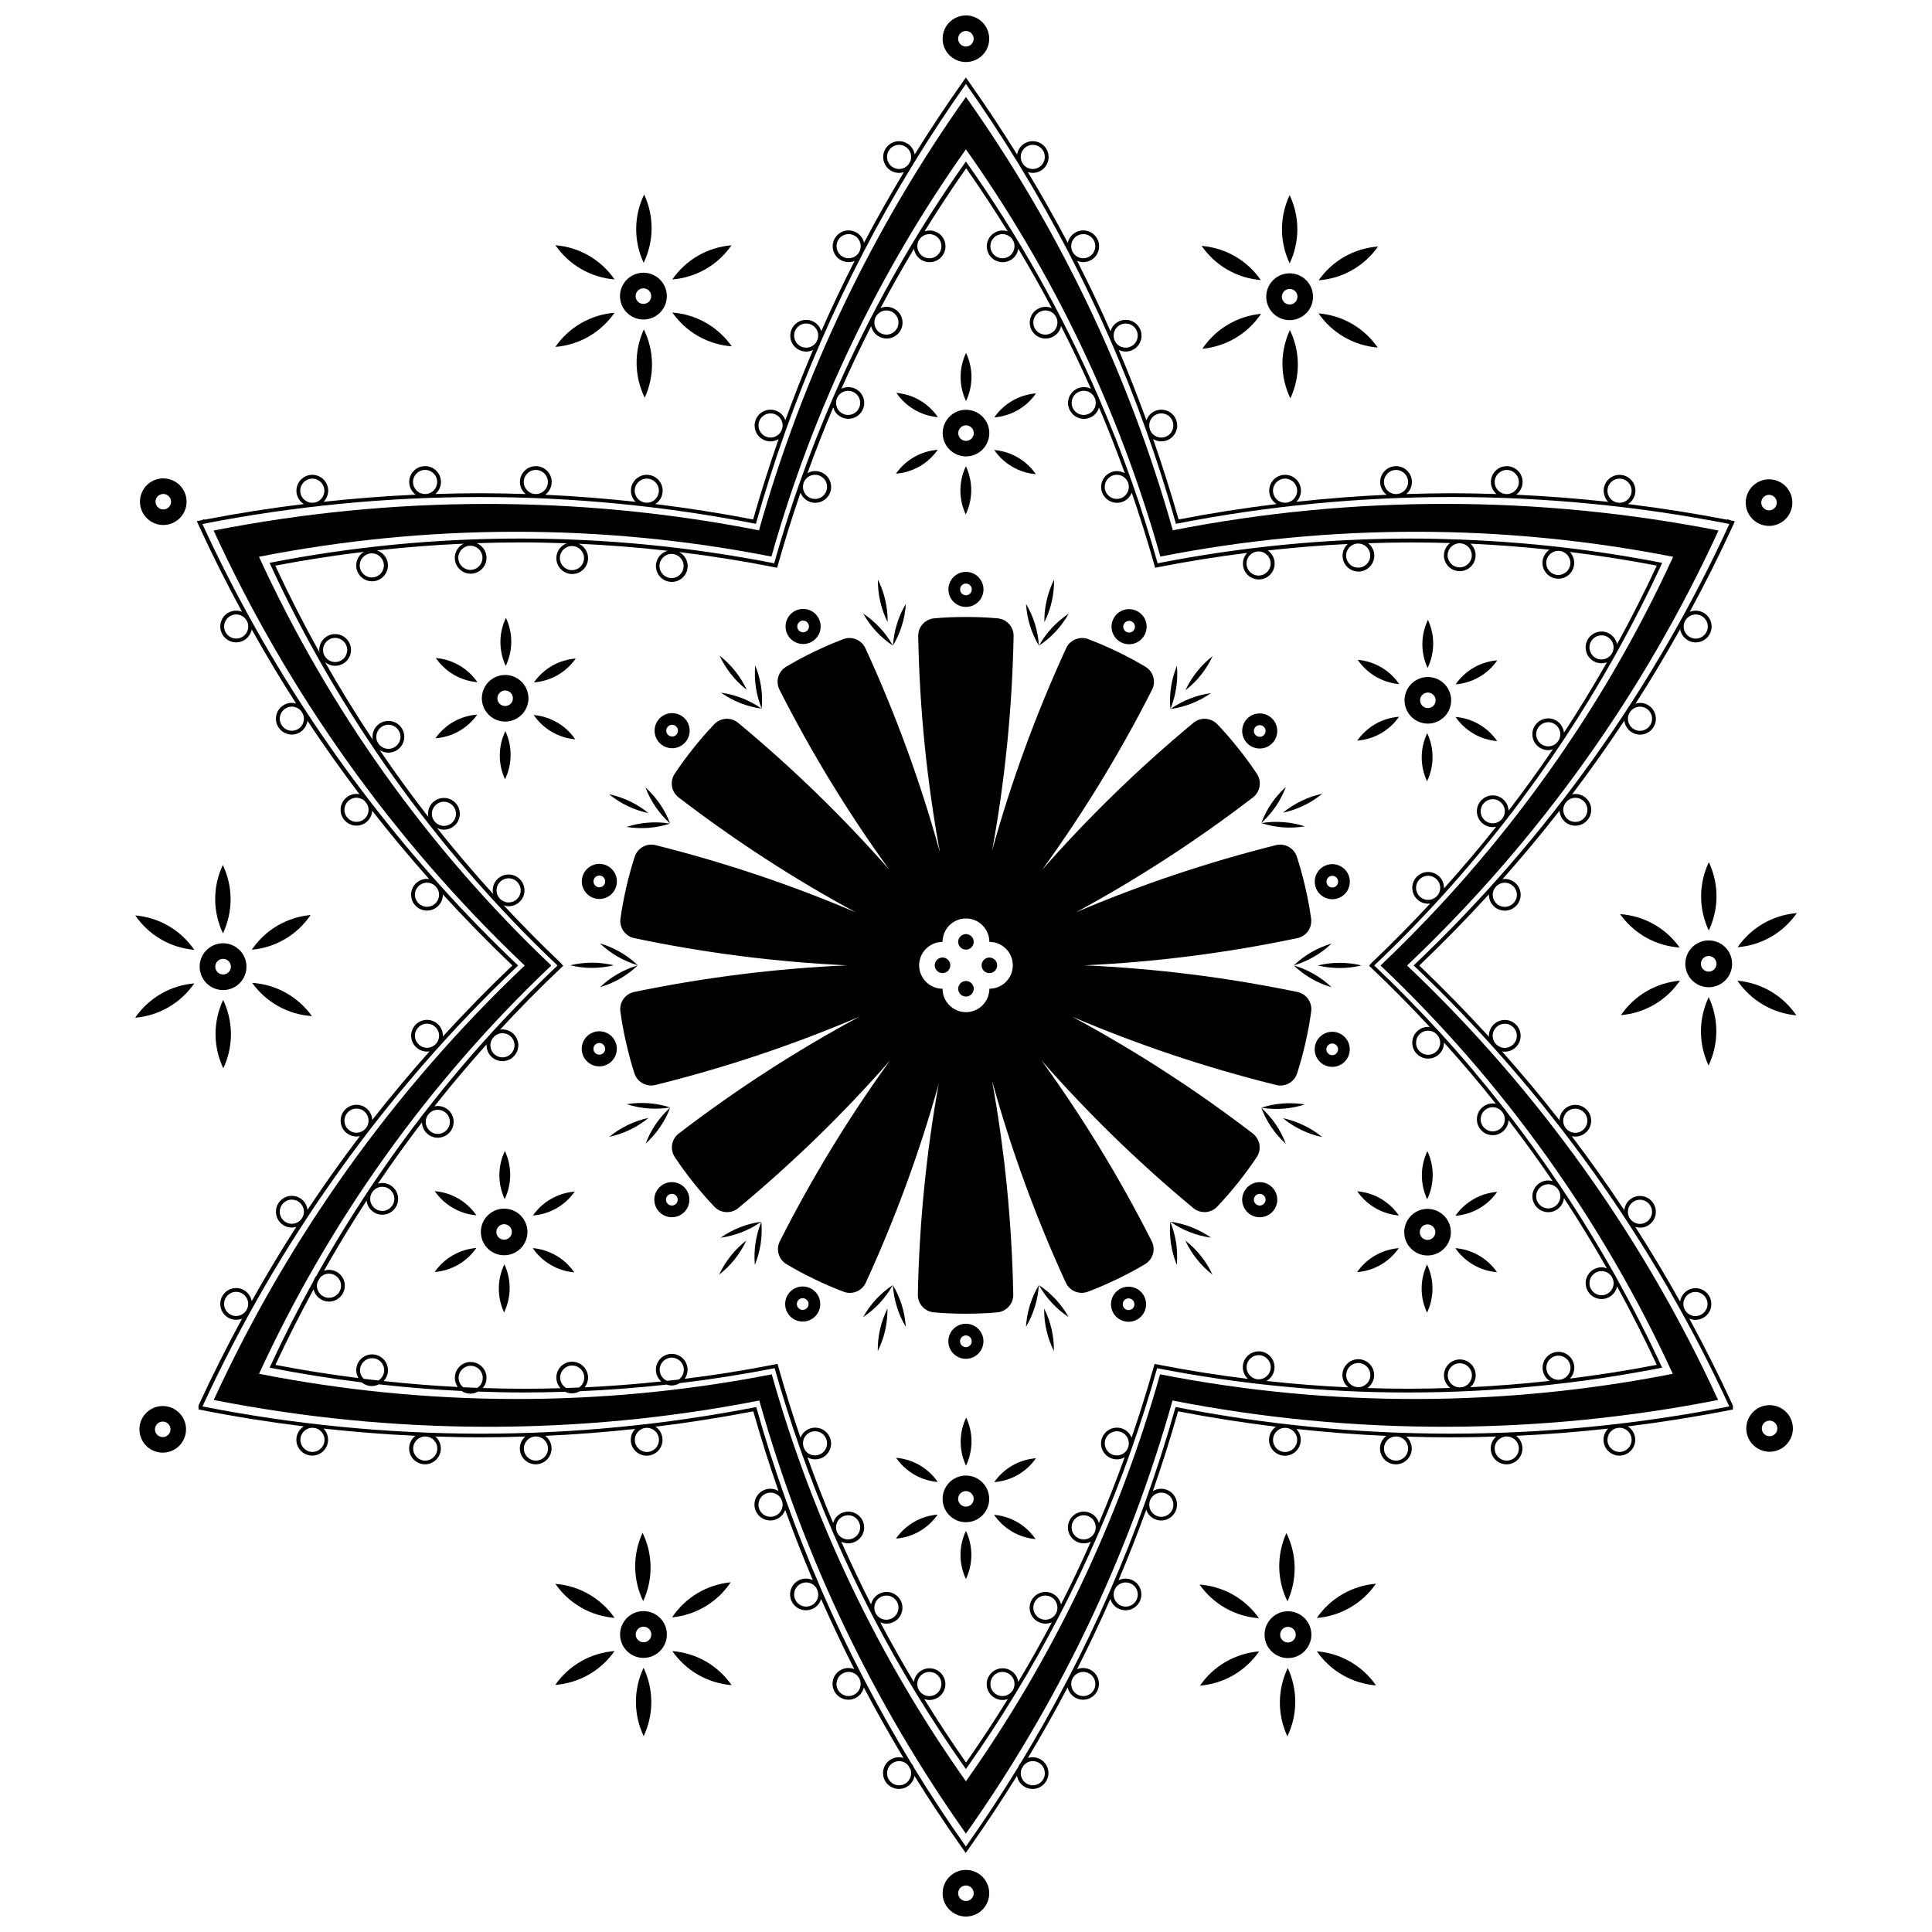 <?xml version="1.0" encoding="UTF-8"?>
<!-- Uploaded to: ICON Repo, www.iconrepo.com, Generator: ICON Repo Mixer Tools -->
<svg width="800px" height="800px" version="1.1" viewBox="144 144 512 512" xmlns="http://www.w3.org/2000/svg">
 <defs>
  <clipPath id="b">
   <path d="m393 148.09h14v12.906h-14z"/>
  </clipPath>
  <clipPath id="a">
   <path d="m393 639h14v12.902h-14z"/>
  </clipPath>
 </defs>
 <path d="m200.54 284.61 0.074-0.016-0.004-0.008z"/>
 <path d="m399.99 399.83h0.012v-0.02l-0.012 0.004-0.012-0.004 0.008 0.008-0.008 0.012z"/>
 <path d="m476.08 444.45c-15.355-11.777-31.383-22.105-47.918-31 17.277 7.371 35.348 13.461 54.133 18.105v0.004c2.398 0.539 4.781-0.867 5.481-3.184 0.848-2.625 1.57-5.316 2.191-8.055 0.621-2.715 1.129-5.43 1.492-8.141 0.395-2.41-1.152-4.731-3.559-5.281-18.922-3.918-37.816-6.246-56.543-7.074 18.73-0.871 37.621-3.246 56.539-7.227 2.398-0.551 3.926-2.856 3.551-5.25-0.379-2.731-0.902-5.465-1.531-8.207-0.625-2.715-1.352-5.379-2.195-7.977-0.695-2.336-3.094-3.762-5.5-3.211-18.414 4.613-36.137 10.59-53.082 17.816 16.199-8.777 31.91-18.934 46.969-30.496 1.926-1.531 2.309-4.277 0.938-6.266-1.523-2.301-3.176-4.543-4.934-6.742-1.738-2.18-3.543-4.273-5.426-6.246-1.637-1.809-4.418-2.055-6.352-0.516-14.605 12.121-28 25.18-40.16 39.02 10.812-14.918 20.586-30.875 29.172-47.812 1.066-2.211 0.23-4.852-1.867-6.055-2.367-1.414-4.828-2.727-7.356-3.949-2.508-1.211-5.043-2.312-7.602-3.281-2.254-0.922-4.871 0.059-5.945 2.281-8.086 17.594-14.609 35.512-19.629 53.605 3.367-18.477 5.301-37.453 5.668-56.816h0.004c0-2.457-1.906-4.469-4.316-4.637-2.746-0.246-5.531-0.352-8.34-0.352-2.785 0-5.547 0.105-8.273 0.348-2.43 0.152-4.359 2.172-4.359 4.641 0.371 19.574 2.332 38.746 5.762 57.414-5.039-18.297-11.613-36.422-19.789-54.203-1.074-2.223-3.688-3.203-5.945-2.281-2.555 0.969-5.09 2.07-7.598 3.281-2.527 1.223-4.992 2.527-7.356 3.949-2.102 1.203-2.938 3.84-1.867 6.055 8.586 16.938 18.359 32.895 29.172 47.812-12.156-13.84-25.547-26.898-40.164-39.02-1.93-1.543-4.711-1.293-6.348 0.516-1.891 1.977-3.691 4.066-5.43 6.246-1.754 2.195-3.406 4.438-4.926 6.742-1.371 1.988-0.988 4.731 0.934 6.266 15.062 11.559 30.773 21.719 46.977 30.496-16.941-7.227-34.668-13.199-53.082-17.816-2.41-0.555-4.805 0.871-5.5 3.211-0.848 2.602-1.57 5.266-2.195 7.977-0.629 2.742-1.152 5.477-1.527 8.207-0.379 2.387 1.152 4.695 3.551 5.25 18.914 3.981 37.805 6.352 56.531 7.227-18.727 0.828-37.621 3.152-56.543 7.074-2.41 0.543-3.949 2.871-3.559 5.281 0.363 2.711 0.871 5.426 1.492 8.141 0.625 2.742 1.344 5.43 2.191 8.055 0.699 2.316 3.082 3.723 5.477 3.184v-0.004c18.793-4.644 36.863-10.734 54.133-18.105-16.531 8.898-32.555 19.219-47.914 31-1.93 1.543-2.309 4.301-0.906 6.301 1.508 2.277 3.148 4.508 4.883 6.68 1.754 2.203 3.57 4.309 5.477 6.301 1.637 1.785 4.398 2.012 6.316 0.484 14.68-12.176 28.129-25.305 40.324-39.223-10.852 14.984-20.656 31.004-29.27 48.02-1.074 2.223-0.215 4.883 1.91 6.074 2.344 1.402 4.785 2.695 7.297 3.906 2.527 1.219 5.082 2.336 7.664 3.305 2.246 0.902 4.832-0.086 5.906-2.297 7.957-17.32 14.391-34.965 19.355-52.785-3.269 18.203-5.152 36.891-5.523 55.941 0 2.457 1.898 4.473 4.312 4.641 2.746 0.246 5.531 0.352 8.344 0.352 2.785 0 5.547-0.105 8.266-0.344 2.434-0.152 4.363-2.176 4.363-4.641-0.363-19.34-2.277-38.301-5.621-56.758 4.996 18.086 11.504 36.004 19.578 53.586 1.066 2.211 3.656 3.199 5.906 2.297 2.578-0.969 5.133-2.086 7.664-3.305 2.508-1.211 4.949-2.504 7.289-3.906 2.133-1.195 2.988-3.856 1.914-6.074-8.613-17.012-18.418-33.039-29.277-48.02 12.195 13.914 25.645 27.043 40.324 39.223 1.918 1.531 4.68 1.301 6.316-0.484 1.906-1.996 3.723-4.102 5.477-6.301 1.738-2.176 3.375-4.402 4.887-6.68 1.406-1.984 1.023-4.75-0.902-6.293zm-70.168-36.574c-0.488 1.559-1.566 2.848-2.977 3.606-0.203 0.109-0.414 0.207-0.637 0.297-0.715 0.293-1.496 0.453-2.312 0.453-0.84 0-1.652-0.168-2.383-0.48-0.23-0.102-0.457-0.211-0.676-0.332-1.375-0.781-2.418-2.07-2.883-3.617-0.082-0.262-0.137-0.527-0.176-0.801-0.051-0.316-0.086-0.641-0.086-0.969v-0.012h-0.004c-1.316 0-2.527-0.414-3.531-1.109-0.207-0.141-0.398-0.297-0.586-0.465-1.188-1.059-1.965-2.562-2.066-4.254-0.004-0.125-0.02-0.246-0.02-0.379 0-0.105 0.012-0.211 0.016-0.312 0.086-1.676 0.832-3.18 1.996-4.246 0.191-0.176 0.395-0.336 0.605-0.488 1.012-0.727 2.246-1.152 3.586-1.152h0.004v-0.004c0-0.293 0.023-0.578 0.066-0.863 0.039-0.277 0.098-0.551 0.172-0.816 0.449-1.598 1.516-2.938 2.938-3.734 0.191-0.105 0.387-0.207 0.59-0.293 0.75-0.324 1.578-0.504 2.445-0.504 0.84 0 1.641 0.172 2.371 0.473 0.223 0.09 0.43 0.191 0.637 0.309 1.406 0.781 2.473 2.098 2.938 3.672 0.082 0.262 0.137 0.535 0.176 0.816 0.051 0.309 0.082 0.621 0.082 0.938v0.004h0.012c1.328 0 2.555 0.418 3.562 1.129 0.211 0.152 0.414 0.312 0.605 0.488 1.176 1.066 1.934 2.578 2.016 4.273 0.004 0.105 0.02 0.207 0.02 0.312 0 0.125-0.016 0.25-0.02 0.379-0.105 1.703-0.891 3.219-2.09 4.277-0.188 0.168-0.383 0.324-0.59 0.465-0.992 0.68-2.203 1.082-3.5 1.082h-0.012v0.012c0 0.352-0.035 0.707-0.098 1.043-0.055 0.277-0.117 0.547-0.191 0.805z"/>
 <path d="m423.34 297.61c-0.848 1.707-1.516 3.543-1.961 5.488-0.449 1.945-0.641 3.883-0.613 5.793 0.852-1.707 1.523-3.543 1.965-5.488 0.441-1.941 0.633-3.883 0.609-5.793z"/>
 <path d="m423.79 311.33c1.359-1.461 2.492-3.043 3.43-4.711-1.586 1.055-3.082 2.309-4.445 3.769-1.359 1.461-2.492 3.043-3.43 4.711 1.594-1.059 3.09-2.309 4.445-3.769z"/>
 <path d="m415.91 304.04c0.117 1.906 0.457 3.828 1.043 5.734 0.586 1.906 1.387 3.684 2.363 5.324-0.117-1.906-0.453-3.828-1.043-5.734-0.586-1.906-1.387-3.684-2.363-5.324z"/>
 <path d="m462.29 322.84c1.246-1.559 2.262-3.223 3.062-4.953-1.508 1.168-2.902 2.527-4.141 4.09-1.246 1.562-2.262 3.223-3.066 4.953 1.512-1.168 2.906-2.527 4.144-4.09z"/>
 <path d="m454.18 331.9c1.891-0.262 3.785-0.742 5.637-1.473 1.855-0.73 3.566-1.664 5.133-2.754-1.895 0.262-3.785 0.742-5.637 1.473-1.852 0.73-3.57 1.66-5.133 2.754z"/>
 <path d="m455.71 326.27c0.297-1.969 0.348-3.918 0.18-5.824-0.727 1.77-1.25 3.648-1.551 5.617-0.297 1.969-0.344 3.918-0.176 5.824 0.719-1.766 1.25-3.641 1.547-5.617z"/>
 <path d="m489.51 357.48c1.793-0.863 3.438-1.926 4.914-3.133-1.863 0.402-3.715 1.023-5.512 1.891-1.797 0.867-3.438 1.926-4.914 3.133 1.863-0.402 3.711-1.023 5.512-1.891z"/>
 <path d="m478.27 362.13c1.812 0.586 3.727 0.973 5.719 1.125 1.988 0.152 3.934 0.051 5.82-0.262-1.812-0.586-3.727-0.973-5.719-1.117-1.992-0.152-3.938-0.055-5.82 0.254z"/>
 <path d="m478.25 362.11c1.414-1.281 2.707-2.742 3.828-4.387 1.125-1.652 2.012-3.387 2.684-5.168-1.414 1.281-2.707 2.746-3.836 4.394-1.113 1.641-2 3.379-2.676 5.16z"/>
 <path d="m504.8 399.85c-1.855-0.449-3.789-0.691-5.777-0.691-1.996 0-3.93 0.242-5.789 0.691 1.859 0.449 3.793 0.691 5.789 0.691 1.988 0 3.922-0.242 5.777-0.691z"/>
 <path d="m496.89 405.64c-1.379-1.32-2.941-2.492-4.672-3.492-1.723-0.996-3.523-1.754-5.356-2.293 1.379 1.316 2.938 2.492 4.664 3.492 1.73 0.996 3.527 1.754 5.363 2.293z"/>
 <path d="m491.53 396.34c-1.727 0.996-3.281 2.176-4.664 3.492 1.828-0.539 3.629-1.293 5.356-2.297 1.727-0.996 3.281-2.176 4.664-3.492-1.836 0.543-3.633 1.305-5.356 2.297z"/>
 <path d="m483.98 440.33c1.48 1.211 3.117 2.266 4.918 3.133 1.797 0.867 3.648 1.484 5.512 1.883-1.477-1.211-3.113-2.266-4.914-3.129-1.801-0.867-3.648-1.484-5.516-1.887z"/>
 <path d="m478.25 437.57c0.676 1.785 1.562 3.523 2.684 5.168 1.125 1.641 2.414 3.109 3.828 4.387-0.676-1.785-1.566-3.523-2.684-5.168-1.125-1.641-2.414-3.102-3.828-4.387z"/>
 <path d="m483.97 436.43c-1.988 0.145-3.894 0.535-5.715 1.125 1.883 0.309 3.828 0.402 5.812 0.258 1.996-0.145 3.898-0.535 5.723-1.125-1.879-0.309-3.832-0.406-5.82-0.258z"/>
 <path d="m458.11 472.75c0.812 1.734 1.824 3.402 3.066 4.953 1.246 1.562 2.641 2.922 4.144 4.09-0.805-1.727-1.82-3.394-3.062-4.949-1.242-1.562-2.637-2.918-4.148-4.094z"/>
 <path d="m454.14 467.78c-0.168 1.898-0.117 3.856 0.18 5.82 0.297 1.977 0.828 3.856 1.551 5.617 0.16-1.906 0.109-3.856-0.18-5.824-0.305-1.965-0.832-3.844-1.551-5.613z"/>
 <path d="m464.93 471.99c-1.566-1.098-3.281-2.023-5.133-2.754-1.859-0.73-3.75-1.211-5.637-1.465 1.566 1.094 3.273 2.023 5.133 2.75 1.855 0.727 3.75 1.207 5.637 1.469z"/>
 <path d="m420.71 490.77c-0.02 1.91 0.172 3.856 0.621 5.793 0.441 1.945 1.113 3.773 1.965 5.481 0.023-1.91-0.172-3.856-0.613-5.789-0.445-1.941-1.121-3.781-1.973-5.484z"/>
 <path d="m415.89 495.62c0.977-1.637 1.785-3.422 2.367-5.324 0.586-1.906 0.922-3.828 1.039-5.734-0.973 1.641-1.777 3.422-2.363 5.324-0.582 1.906-0.922 3.836-1.043 5.734z"/>
 <path d="m419.32 484.56c0.938 1.664 2.07 3.25 3.43 4.711 1.359 1.461 2.852 2.711 4.449 3.769-0.938-1.668-2.082-3.254-3.438-4.711-1.355-1.461-2.852-2.719-4.441-3.769z"/>
 <path d="m376.62 502.05c0.848-1.707 1.516-3.543 1.953-5.488 0.441-1.945 0.637-3.883 0.613-5.793-0.848 1.715-1.516 3.543-1.961 5.488-0.441 1.941-0.633 3.883-0.605 5.793z"/>
 <path d="m376.16 488.33c-1.355 1.461-2.492 3.047-3.426 4.715 1.594-1.059 3.09-2.312 4.438-3.769 1.355-1.465 2.492-3.047 3.426-4.715-1.586 1.055-3.086 2.309-4.438 3.769z"/>
 <path d="m384.04 495.62c-0.121-1.906-0.465-3.824-1.047-5.727-0.59-1.906-1.391-3.684-2.367-5.324 0.117 1.906 0.457 3.824 1.047 5.734 0.586 1.906 1.387 3.68 2.367 5.316z"/>
 <path d="m337.64 476.84c-1.246 1.562-2.258 3.231-3.062 4.953 1.508-1.168 2.902-2.535 4.141-4.098 1.246-1.559 2.262-3.223 3.062-4.953-1.5 1.18-2.902 2.535-4.141 4.098z"/>
 <path d="m345.74 467.77c-1.891 0.262-3.777 0.742-5.633 1.473-1.855 0.73-3.566 1.664-5.133 2.762 1.891-0.262 3.785-0.742 5.637-1.473 1.855-0.73 3.566-1.66 5.129-2.762z"/>
 <path d="m344.22 473.4c-0.297 1.977-0.344 3.918-0.176 5.824 0.719-1.773 1.246-3.652 1.543-5.617 0.297-1.977 0.344-3.918 0.176-5.82-0.723 1.77-1.246 3.644-1.543 5.613z"/>
 <path d="m310.37 442.14c-1.797 0.863-3.438 1.926-4.914 3.129 1.863-0.398 3.715-1.02 5.512-1.883 1.797-0.867 3.438-1.926 4.914-3.133-1.863 0.402-3.719 1.023-5.512 1.887z"/>
 <path d="m321.62 437.49c-1.812-0.586-3.727-0.973-5.715-1.125-1.988-0.152-3.941-0.055-5.82 0.258 1.812 0.586 3.727 0.973 5.715 1.125 1.984 0.145 3.934 0.051 5.82-0.258z"/>
 <path d="m321.62 437.51c-1.414 1.285-2.707 2.742-3.828 4.387-1.125 1.648-2.012 3.387-2.691 5.168 1.414-1.285 2.711-2.746 3.828-4.387 1.129-1.641 2.023-3.379 2.691-5.168z"/>
 <path d="m295.1 399.81c1.855 0.449 3.789 0.691 5.777 0.691 1.996 0 3.93-0.242 5.785-0.691-1.855-0.449-3.789-0.695-5.785-0.691-1.988 0-3.93 0.242-5.777 0.691z"/>
 <path d="m303.01 394.02c1.387 1.316 2.938 2.492 4.664 3.492 1.727 0.996 3.527 1.754 5.356 2.293-1.379-1.316-2.938-2.492-4.664-3.488-1.723-1.004-3.527-1.758-5.356-2.297z"/>
 <path d="m313.03 399.83c-1.828 0.539-3.629 1.293-5.356 2.293-1.727 0.996-3.281 2.176-4.66 3.492 1.828-0.539 3.629-1.301 5.356-2.293 1.723-1 3.281-2.18 4.66-3.492z"/>
 <path d="m315.84 359.48c-1.477-1.203-3.117-2.266-4.918-3.125-1.797-0.863-3.648-1.48-5.516-1.875 1.477 1.203 3.117 2.262 4.918 3.117 1.797 0.871 3.644 1.488 5.516 1.883z"/>
 <path d="m321.59 362.23c-0.68-1.785-1.57-3.516-2.695-5.16-1.129-1.648-2.418-3.109-3.84-4.383 0.68 1.785 1.578 3.523 2.699 5.164 1.121 1.645 2.414 3.106 3.836 4.379z"/>
 <path d="m315.75 362.01c-1.988 0.152-3.898 0.543-5.715 1.133 1.883 0.301 3.836 0.398 5.82 0.246 1.988-0.152 3.898-0.543 5.715-1.133-1.883-0.305-3.828-0.398-5.82-0.246z"/>
 <path d="m341.9 326.81c-0.805-1.727-1.82-3.394-3.062-4.957-1.246-1.562-2.637-2.926-4.141-4.098 0.801 1.727 1.82 3.394 3.059 4.953 1.238 1.57 2.633 2.93 4.144 4.102z"/>
 <path d="m345.86 331.79c0.172-1.895 0.121-3.848-0.172-5.82-0.293-1.969-0.82-3.856-1.543-5.617-0.168 1.898-0.121 3.856 0.172 5.824 0.293 1.969 0.828 3.844 1.543 5.613z"/>
 <path d="m335.08 327.57c1.562 1.094 3.273 2.031 5.129 2.762 1.859 0.73 3.75 1.215 5.637 1.477-1.562-1.098-3.269-2.031-5.129-2.762-1.855-0.734-3.746-1.219-5.637-1.477z"/>
 <path d="m379.23 308.88c0.023-1.91-0.168-3.856-0.613-5.793-0.441-1.945-1.109-3.777-1.961-5.481-0.023 1.906 0.168 3.848 0.613 5.789 0.445 1.938 1.113 3.773 1.961 5.484z"/>
 <path d="m384.06 304.03c-0.973 1.641-1.777 3.422-2.363 5.324-0.59 1.906-0.926 3.824-1.047 5.727 0.973-1.637 1.777-3.414 2.363-5.324 0.594-1.902 0.93-3.82 1.047-5.727z"/>
 <path d="m380.62 315.09c-0.934-1.668-2.07-3.25-3.426-4.711-1.355-1.461-2.852-2.715-4.438-3.769 0.938 1.668 2.074 3.25 3.426 4.711 1.355 1.461 2.852 2.719 4.438 3.769z"/>
 <path d="m395.34 300.2c0 2.562 2.086 4.644 4.648 4.644s4.648-2.082 4.648-4.644c0-2.57-2.082-4.648-4.648-4.648-2.57 0-4.648 2.086-4.648 4.648zm4.648-1.551c0.855 0 1.551 0.695 1.551 1.551s-0.695 1.551-1.551 1.551-1.551-0.695-1.551-1.551 0.695-1.551 1.551-1.551z"/>
 <path d="m441.2 314.27c2.316 1.117 5.098 0.141 6.207-2.172 1.117-2.312 0.141-5.094-2.172-6.207s-5.098-0.141-6.207 2.172c-1.117 2.316-0.141 5.094 2.172 6.207zm0.625-4.856c0.367-0.77 1.293-1.094 2.066-0.727 0.77 0.367 1.098 1.293 0.727 2.07-0.367 0.77-1.293 1.094-2.066 0.727-0.773-0.367-1.102-1.305-0.727-2.07z"/>
 <path d="m480.74 341.35c2.004-1.602 2.336-4.523 0.734-6.535-1.598-2.004-4.523-2.336-6.535-0.734-2.012 1.602-2.332 4.527-0.734 6.535 1.609 2.008 4.531 2.336 6.535 0.734zm-3.863-4.848c0.672-0.535 1.641-0.422 2.18 0.246 0.527 0.672 0.422 1.641-0.246 2.176-0.672 0.535-1.641 0.422-2.18-0.246-0.535-0.664-0.426-1.641 0.246-2.176z"/>
 <path d="m492.54 378.69c0.574 2.504 3.066 4.066 5.566 3.496 2.504-0.574 4.07-3.062 3.496-5.566-0.574-2.504-3.062-4.07-5.566-3.496-2.504 0.57-4.066 3.062-3.496 5.566zm4.188-2.547c0.836-0.191 1.668 0.332 1.859 1.164 0.188 0.836-0.332 1.668-1.164 1.855-0.836 0.191-1.668-0.328-1.855-1.164-0.191-0.836 0.328-1.664 1.16-1.855z"/>
 <path d="m498.09 417.55c-2.5-0.57-4.992 0.992-5.566 3.496-0.57 2.504 0.992 4.992 3.492 5.566 2.508 0.57 4.996-0.992 5.57-3.492 0.57-2.496-0.992-4.988-3.496-5.57zm0.469 4.883c-0.188 0.832-1.023 1.355-1.855 1.16-0.832-0.188-1.355-1.02-1.16-1.855 0.188-0.832 1.02-1.355 1.855-1.164 0.832 0.191 1.355 1.023 1.16 1.859z"/>
 <path d="m480.74 458.3c-2.004-1.602-4.934-1.27-6.535 0.734-1.602 2.012-1.27 4.934 0.734 6.535 2.004 1.602 4.934 1.27 6.535-0.734 1.605-2.008 1.277-4.934-0.734-6.535zm-1.688 4.598c-0.527 0.672-1.512 0.781-2.18 0.246-0.664-0.527-0.777-1.508-0.242-2.176 0.523-0.672 1.508-0.781 2.176-0.246 0.668 0.535 0.781 1.512 0.246 2.176z"/>
 <path d="m441.06 485.45c-2.312 1.113-3.285 3.891-2.176 6.203 1.109 2.312 3.891 3.285 6.203 2.176s3.289-3.891 2.18-6.207c-1.109-2.312-3.891-3.293-6.207-2.172zm2.691 5.582c-0.77 0.367-1.699 0.047-2.066-0.73-0.367-0.766-0.051-1.691 0.727-2.066 0.77-0.367 1.699-0.047 2.07 0.727 0.363 0.781 0.039 1.703-0.73 2.07z"/>
 <path d="m404.62 499.45c0-2.57-2.086-4.644-4.656-4.644s-4.648 2.086-4.644 4.648c0 2.574 2.086 4.648 4.648 4.648 2.57-0.004 4.652-2.082 4.652-4.652zm-4.652 1.559c-0.855 0-1.551-0.695-1.551-1.551s0.695-1.551 1.551-1.551c0.852 0 1.551 0.695 1.551 1.547 0 0.859-0.695 1.555-1.551 1.555z"/>
 <path d="m358.74 485.39c-2.312-1.113-5.094-0.137-6.203 2.176-1.113 2.316-0.141 5.094 2.172 6.203 2.316 1.113 5.098 0.141 6.207-2.176 1.109-2.309 0.137-5.09-2.176-6.203zm-0.621 4.863c-0.371 0.77-1.301 1.098-2.07 0.73-0.77-0.371-1.094-1.301-0.727-2.07 0.371-0.766 1.293-1.098 2.07-0.727 0.773 0.367 1.102 1.293 0.727 2.066z"/>
 <path d="m319.15 458.29c-2.012 1.602-2.336 4.527-0.734 6.535 1.602 2.012 4.527 2.344 6.535 0.734 2.004-1.598 2.336-4.523 0.734-6.535-1.605-2.004-4.531-2.332-6.535-0.734zm3.867 4.852c-0.672 0.527-1.648 0.422-2.18-0.246-0.535-0.672-0.422-1.641 0.242-2.18 0.672-0.527 1.648-0.422 2.18 0.246 0.535 0.668 0.422 1.645-0.242 2.18z"/>
 <path d="m307.35 420.91c-0.574-2.5-3.062-4.07-5.566-3.496-2.504 0.574-4.07 3.062-3.5 5.566 0.574 2.504 3.062 4.074 5.566 3.496 2.504-0.559 4.07-3.062 3.5-5.566zm-4.188 2.551c-0.836 0.191-1.668-0.328-1.859-1.164-0.191-0.836 0.332-1.664 1.164-1.855 0.836-0.191 1.668 0.328 1.855 1.164 0.195 0.832-0.328 1.664-1.16 1.855z"/>
 <path d="m301.8 382.12c2.5 0.574 4.996-0.992 5.566-3.496 0.57-2.504-0.992-4.996-3.492-5.566-2.508-0.574-4.996 0.992-5.566 3.496-0.578 2.5 0.988 4.996 3.492 5.566zm-0.477-4.879c0.191-0.836 1.023-1.355 1.859-1.164 0.832 0.195 1.355 1.023 1.164 1.859-0.188 0.832-1.023 1.355-1.855 1.164-0.836-0.195-1.359-1.027-1.168-1.859z"/>
 <path d="m319.22 341.27c2 1.602 4.934 1.273 6.535-0.734 1.598-2.004 1.273-4.934-0.73-6.535-2.012-1.602-4.934-1.273-6.535 0.73-1.602 2.016-1.281 4.938 0.73 6.539zm1.691-4.598c0.527-0.672 1.508-0.777 2.176-0.242 0.664 0.535 0.777 1.508 0.242 2.176-0.527 0.664-1.508 0.781-2.176 0.242-0.672-0.535-0.781-1.512-0.242-2.176z"/>
 <path d="m358.85 314.21c2.312-1.113 3.285-3.891 2.176-6.203-1.113-2.312-3.891-3.289-6.203-2.176-2.316 1.113-3.293 3.891-2.18 6.207 1.109 2.312 3.891 3.285 6.207 2.172zm-2.691-5.59c0.77-0.371 1.691-0.047 2.07 0.727 0.367 0.77 0.047 1.699-0.73 2.07-0.766 0.367-1.691 0.047-2.066-0.727-0.367-0.77-0.043-1.695 0.727-2.07z"/>
 <path d="m454.83 284.54 0.035 0.18c-11.719-41.734-30.465-80.527-54.887-115.02-24.418 34.496-43.172 73.289-54.891 115.02l0.035-0.18c-48.195-9.457-97.289-9.203-144.51 0.055 19.598 42.664 47.293 81.926 82.398 115.24l0.039 0.047c-35.098 33.27-62.793 72.496-82.406 115.12v0.004c47.207 9.297 96.312 9.598 144.58 0.145 11.703 41.637 30.406 80.336 54.754 114.77 24.348-34.43 43.051-73.137 54.754-114.77 48.266 9.453 97.375 9.145 144.58-0.145v-0.004c-19.617-42.629-47.316-81.855-82.414-115.13l0.047-0.047c35.109-33.316 62.875-72.555 82.473-115.23-47.25-9.27-96.363-9.531-144.59-0.066zm55.066 115.29-0.039 0.039c32.984 31.277 59.012 68.137 77.445 108.2v0.004c-44.367 8.73-90.516 9.02-135.87 0.137-11.004 39.125-28.574 75.496-51.453 107.85-22.883-32.355-40.457-68.73-51.453-107.85-45.359 8.883-91.512 8.594-135.87-0.137l-0.004-0.004c18.43-40.059 44.461-76.922 77.445-108.2l-0.039-0.039c-32.988-31.309-59.016-68.199-77.43-108.29-0.023 0.004-0.051 0.012-0.074 0.016l0.07-0.023c0 0.004 0.004 0.012 0.004 0.012 44.375-8.699 90.508-8.941 135.8-0.051l-0.031 0.168c11.012-39.215 28.633-75.676 51.574-108.09h0.004c22.945 32.414 40.562 68.871 51.578 108.09l-0.035-0.168c45.316-8.898 91.477-8.645 135.88 0.066-18.418 40.094-44.516 76.961-77.504 108.27z"/>
 <path d="m603.75 282.13-1.098-0.215-0.863-0.316-0.066 0.133c-8.707-1.688-17.477-3.062-26.289-4.144 1.168-0.742 1.961-2.047 1.965-3.535 0-2.324-1.875-4.207-4.195-4.211h-0.012l0.012 1.008c1.762 0.004 3.195 1.441 3.188 3.203-0.004 1.758-1.438 3.188-3.203 3.188-0.855 0-1.656-0.332-2.258-0.941-0.605-0.605-0.938-1.406-0.938-2.262 0.004-1.758 1.438-3.188 3.199-3.188v-1.008c-2.316 0-4.195 1.879-4.203 4.195-0.004 1.152 0.465 2.207 1.215 2.961-8.117-0.883-16.27-1.523-24.414-1.891 1.031-0.762 1.715-1.98 1.719-3.359 0.004-2.324-1.875-4.207-4.195-4.211h-0.012l0.012 1.008c1.762 0 3.195 1.441 3.195 3.203-0.004 1.758-1.441 3.188-3.211 3.188-0.852 0-1.652-0.336-2.258-0.941-0.605-0.605-0.938-1.41-0.934-2.262 0-1.758 1.438-3.188 3.195-3.188v-1.008c-2.316 0-4.195 1.879-4.203 4.195 0 1.285 0.586 2.418 1.492 3.195-3.953-0.121-7.91-0.211-11.859-0.211-4.019 0-8.039 0.09-12.062 0.215 0.91-0.77 1.496-1.898 1.5-3.184 0.004-2.324-1.875-4.207-4.195-4.211h-0.012l0.012 1.008c1.762 0 3.195 1.441 3.188 3.203-0.004 1.758-1.438 3.188-3.203 3.188-0.855 0-1.656-0.336-2.258-0.941-0.605-0.605-0.938-1.41-0.938-2.262 0.004-1.758 1.441-3.188 3.199-3.188v-1.008c-2.316 0-4.195 1.879-4.203 4.195-0.004 1.395 0.68 2.625 1.723 3.391-7.996 0.363-15.977 0.992-23.93 1.859 0.742-0.754 1.211-1.793 1.211-2.938 0.004-2.324-1.867-4.207-4.191-4.211h-0.012l0.004 1.008c1.762 0.004 3.195 1.441 3.195 3.203-0.004 1.758-1.441 3.188-3.211 3.188-0.852 0-1.652-0.336-2.258-0.941-0.598-0.605-0.938-1.406-0.934-2.262 0-1.758 1.438-3.188 3.199-3.188v-1.008c-2.324 0-4.203 1.879-4.207 4.195 0 1.496 0.781 2.801 1.953 3.551-8.711 1.066-17.375 2.422-25.965 4.09-2.039-7.184-4.301-14.281-6.746-21.305 0.656 0.398 1.406 0.609 2.172 0.609 0.781 0 1.578-0.215 2.289-0.68 1.945-1.266 2.5-3.871 1.234-5.812-0.805-1.238-2.156-1.914-3.531-1.914-0.781 0-1.578 0.215-2.281 0.68-0.812 0.523-1.367 1.285-1.664 2.133-2.289-6.281-4.727-12.5-7.336-18.645 0.574 0.281 1.203 0.434 1.848 0.434 0.781 0 1.578-0.215 2.281-0.68 1.949-1.266 2.5-3.871 1.234-5.812-0.801-1.238-2.156-1.914-3.527-1.914-0.785 0-1.578 0.215-2.289 0.68-0.871 0.562-1.445 1.41-1.723 2.332-2.781-6.293-5.727-12.508-8.852-18.641 0.52 0.215 1.066 0.332 1.629 0.332 0.781 0 1.578-0.215 2.289-0.68 1.945-1.266 2.5-3.871 1.234-5.812-0.805-1.238-2.156-1.914-3.531-1.914-0.781 0-1.578 0.215-2.281 0.68-0.961 0.625-1.582 1.578-1.812 2.621-3.34-6.344-6.871-12.594-10.586-18.75 0.422 0.137 0.863 0.211 1.309 0.211 0.781 0 1.578-0.215 2.281-0.68 1.949-1.266 2.5-3.871 1.234-5.812-0.801-1.238-2.156-1.914-3.527-1.914-0.785 0-1.578 0.215-2.289 0.68-1.031 0.672-1.664 1.727-1.844 2.856-4.055-6.523-8.297-12.941-12.762-19.246l-0.82-1.16-0.82 1.16c-4.457 6.297-8.699 12.707-12.75 19.227-0.191-1.125-0.816-2.172-1.844-2.836-0.711-0.457-1.5-0.68-2.289-0.68-1.375 0-2.727 0.676-3.531 1.914-1.266 1.945-0.711 4.551 1.234 5.812 0.711 0.457 1.5 0.68 2.289 0.68 0.438 0 0.871-0.074 1.285-0.211-3.703 6.152-7.231 12.391-10.57 18.723-0.23-1.031-0.848-1.977-1.805-2.594-0.707-0.457-1.496-0.68-2.281-0.68-1.375 0-2.727 0.676-3.531 1.914-1.266 1.949-0.715 4.551 1.234 5.812 0.707 0.457 1.5 0.68 2.289 0.68 0.551 0 1.094-0.109 1.602-0.316-3.117 6.121-6.055 12.328-8.832 18.605-0.277-0.918-0.848-1.75-1.715-2.309-0.707-0.457-1.5-0.68-2.289-0.68-1.375 0-2.727 0.676-3.531 1.914-1.266 1.945-0.711 4.551 1.234 5.812 0.711 0.457 1.5 0.68 2.289 0.68 0.629 0 1.258-0.152 1.824-0.422-2.609 6.133-5.039 12.332-7.324 18.602-0.301-0.836-0.848-1.582-1.648-2.102-0.711-0.457-1.5-0.68-2.289-0.68-1.375 0-2.727 0.676-3.531 1.914-1.266 1.945-0.715 4.551 1.234 5.812 0.707 0.457 1.5 0.68 2.289 0.68 0.75 0 1.492-0.207 2.141-0.594-2.445 7.023-4.707 14.117-6.742 21.289-8.578-1.664-17.234-3.019-25.938-4.086 1.18-0.746 1.965-2.055 1.965-3.559-0.004-2.316-1.891-4.195-4.203-4.195v1.008c1.758 0 3.195 1.43 3.195 3.188 0 0.855-0.328 1.656-0.934 2.262-0.605 0.605-1.406 0.941-2.266 0.941-1.758 0-3.195-1.43-3.199-3.188 0-1.762 1.43-3.199 3.188-3.203l0.012-1.008h-0.012c-2.316 0.004-4.195 1.891-4.195 4.211 0 1.148 0.469 2.188 1.219 2.941-7.957-0.863-15.945-1.496-23.941-1.863 1.047-0.766 1.727-1.996 1.727-3.391-0.004-2.316-1.891-4.195-4.203-4.195v1.008c1.758 0 3.195 1.43 3.195 3.188 0 0.852-0.328 1.656-0.934 2.262-0.605 0.605-1.406 0.941-2.266 0.941-1.758 0-3.195-1.43-3.199-3.188 0-1.762 1.43-3.203 3.188-3.203l0.012-1.008h-0.012c-2.316 0.004-4.195 1.891-4.195 4.211 0 1.281 0.594 2.414 1.5 3.184-4.035-0.125-8.07-0.215-12.105-0.215-3.934 0-7.875 0.086-11.812 0.207 0.906-0.77 1.484-1.91 1.484-3.195 0-2.316-1.883-4.195-4.203-4.195v1.008c1.758 0 3.195 1.43 3.195 3.188 0 0.852-0.328 1.656-0.934 2.262-0.605 0.605-1.406 0.941-2.266 0.941-1.758 0-3.195-1.43-3.199-3.188 0-1.762 1.43-3.203 3.195-3.203l0.004-1.008h-0.012c-2.324 0.004-4.195 1.891-4.195 4.211 0.004 1.379 0.684 2.602 1.719 3.359-8.148 0.363-16.289 1.004-24.41 1.883 0.75-0.762 1.215-1.805 1.215-2.957-0.004-2.316-1.883-4.195-4.203-4.195v1.008c1.758 0 3.195 1.43 3.195 3.195 0 0.852-0.328 1.656-0.934 2.262-0.605 0.609-1.406 0.941-2.266 0.941-1.758 0-3.195-1.43-3.199-3.188 0-1.762 1.43-3.199 3.195-3.203l0.004-1.008h-0.012c-2.324 0.004-4.195 1.891-4.195 4.211 0.004 1.484 0.785 2.785 1.953 3.531-8.82 1.078-17.609 2.457-26.324 4.144l-0.059-0.125-0.875 0.312-1.094 0.211 0.535 1.16c3.566 7.769 7.391 15.383 11.441 22.844-0.48-0.188-0.992-0.297-1.535-0.297v1.008c1.758 0 3.195 1.43 3.199 3.188 0 0.852-0.328 1.656-0.934 2.262-0.605 0.605-1.406 0.941-2.266 0.941-1.758 0-3.195-1.43-3.199-3.188 0-1.762 1.426-3.203 3.188-3.203l0.004-1.008h-0.012c-2.324 0.004-4.195 1.891-4.195 4.211 0.004 2.316 1.891 4.195 4.203 4.195h0.004c2.055-0.004 3.758-1.48 4.117-3.43 3.738 6.672 7.648 13.227 11.766 19.629-0.359-0.102-0.73-0.172-1.125-0.172v1.008c0.945 0 1.789 0.422 2.379 1.078 0.176 0.266 0.352 0.535 0.527 0.801 0.18 0.402 0.293 0.84 0.293 1.309 0 0.852-0.328 1.656-0.934 2.262-0.605 0.605-1.406 0.941-2.266 0.941-1.758 0-3.195-1.43-3.199-3.188 0-1.762 1.426-3.203 3.188-3.203l0.004-1.008h-0.012c-2.324 0.004-4.195 1.891-4.195 4.211 0.004 2.316 1.891 4.195 4.203 4.195h0.004c2.125-0.004 3.863-1.594 4.141-3.641 4.398 6.629 8.992 13.121 13.793 19.453-0.258-0.051-0.523-0.082-0.797-0.082v1.008c0.84 0 1.605 0.332 2.18 0.871 0.203 0.262 0.402 0.523 0.605 0.785 0.25 0.457 0.414 0.973 0.414 1.531 0 0.852-0.328 1.656-0.934 2.262-0.605 0.605-1.406 0.941-2.266 0.941-1.758 0-3.195-1.43-3.199-3.188 0-1.762 1.43-3.203 3.188-3.203l0.012-1.008h-0.012c-2.316 0.004-4.195 1.891-4.195 4.211 0.004 2.316 1.891 4.195 4.203 4.195h0.004c2.227-0.004 4.027-1.742 4.168-3.934 4.832 6.184 9.871 12.207 15.09 18.094-0.188-0.023-0.371-0.055-0.57-0.055v1.008c0.855 0 1.633 0.344 2.207 0.891 0.082 0.09 0.156 0.18 0.238 0.266 0.465 0.555 0.75 1.254 0.75 2.031 0 0.852-0.328 1.656-0.934 2.262-0.605 0.605-1.406 0.941-2.266 0.941-1.758 0-3.195-1.43-3.199-3.188 0-1.762 1.43-3.203 3.195-3.203l0.004-1.008h-0.012c-2.324 0.004-4.195 1.891-4.195 4.211 0.004 2.316 1.891 4.195 4.203 4.195h0.012c2.324-0.004 4.203-1.891 4.195-4.211 0-0.023-0.004-0.055-0.004-0.082 5.906 6.469 12.047 12.75 18.426 18.836-6.383 6.082-12.523 12.367-18.434 18.836 0-0.07 0.02-0.133 0.02-0.203 0.004-2.324-1.875-4.207-4.195-4.219h-0.012l0.004 1.008c0.855 0 1.656 0.332 2.262 0.941 0.605 0.605 0.934 1.41 0.934 2.262 0 1.762-1.438 3.195-3.203 3.195-1.762-0.004-3.195-1.441-3.195-3.211 0.004-1.758 1.441-3.188 3.199-3.188v-1.008c-2.316 0-4.195 1.879-4.203 4.195 0 2.324 1.875 4.207 4.195 4.211h0.012c0.227 0 0.449-0.031 0.672-0.066-5.254 5.91-10.324 11.965-15.184 18.184-0.102-2.227-1.918-4.016-4.176-4.019h-0.004v1.008c0.855 0 1.656 0.332 2.262 0.941 0.605 0.609 0.938 1.41 0.934 2.262 0 1.762-1.441 3.195-3.203 3.195-1.762-0.004-3.195-1.441-3.188-3.203 0.004-1.762 1.441-3.195 3.199-3.195v-1.008c-2.316 0-4.203 1.879-4.207 4.195-0.004 2.324 1.875 4.207 4.195 4.211h0.012c0.301 0 0.598-0.035 0.883-0.098-4.828 6.363-9.445 12.879-13.871 19.531-0.246-2.074-1.996-3.703-4.144-3.707h-0.012l0.004 1.008c0.855 0 1.656 0.332 2.262 0.941 0.605 0.609 0.934 1.41 0.934 2.262 0 0.645-0.203 1.246-0.527 1.75-0.016 0.02-0.031 0.047-0.047 0.066-0.578 0.832-1.543 1.379-2.637 1.379-1.762-0.004-3.188-1.441-3.188-3.203 0.004-1.762 1.438-3.195 3.195-3.195v-1.008c-2.316 0-4.195 1.879-4.203 4.195-0.004 2.324 1.875 4.211 4.195 4.211h0.012c0.414 0 0.805-0.074 1.18-0.188-4.137 6.43-8.066 13.008-11.82 19.699-0.344-1.977-2.051-3.477-4.121-3.481h-0.004l0.004 1.008c0.852 0 1.656 0.332 2.262 0.941 0.605 0.609 0.934 1.41 0.934 2.262-0.004 1.762-1.441 3.195-3.203 3.195-1.762-0.004-3.195-1.441-3.188-3.203 0.004-1.762 1.441-3.195 3.199-3.195v-1.008c-2.316 0-4.195 1.879-4.203 4.195-0.004 2.324 1.875 4.207 4.195 4.211h0.012c0.555 0 1.082-0.109 1.57-0.312-4.051 7.457-7.875 15.062-11.445 22.828l-0.098 0.203v1.043l0.812 0.168c8.961 1.762 18 3.203 27.078 4.324-1.168 0.742-1.953 2.039-1.961 3.531 0 2.324 1.875 4.207 4.195 4.211h0.004c2.316 0 4.195-1.875 4.203-4.191 0-1.152-0.465-2.207-1.215-2.969 8.113 0.891 16.246 1.535 24.383 1.91-1.02 0.762-1.688 1.977-1.691 3.344 0 2.316 1.875 4.207 4.195 4.211h0.012c2.316 0 4.195-1.879 4.203-4.195 0-1.27-0.57-2.398-1.461-3.168 4.035 0.125 8.07 0.215 12.098 0.215 3.91 0 7.824-0.086 11.738-0.203-0.875 0.766-1.441 1.879-1.445 3.141-0.004 2.316 1.875 4.207 4.195 4.211h0.012c2.316 0 4.195-1.879 4.203-4.195 0-1.367-0.66-2.578-1.672-3.344 7.961-0.359 15.906-0.977 23.824-1.832-0.711 0.75-1.152 1.762-1.16 2.871-0.004 2.324 1.875 4.211 4.195 4.219h0.012c2.316 0 4.195-1.879 4.203-4.195 0-1.457-0.734-2.742-1.859-3.492 8.691-1.062 17.34-2.414 25.914-4.074 2.019 7.125 4.258 14.16 6.68 21.125-0.656-0.395-1.406-0.605-2.168-0.605-0.785 0-1.578 0.215-2.289 0.68-1.949 1.266-2.5 3.871-1.234 5.812 0.805 1.238 2.156 1.914 3.531 1.914 0.785 0 1.578-0.223 2.289-0.68 0.805-0.523 1.359-1.285 1.656-2.121 2.277 6.273 4.711 12.484 7.316 18.621-0.57-0.277-1.188-0.422-1.824-0.422-0.781 0-1.578 0.215-2.289 0.68-1.945 1.266-2.5 3.871-1.234 5.812 0.805 1.238 2.156 1.914 3.531 1.914 0.785 0 1.578-0.223 2.289-0.68 0.863-0.559 1.438-1.391 1.715-2.301 2.766 6.266 5.699 12.469 8.805 18.582-0.5-0.203-1.031-0.312-1.57-0.312-0.785 0-1.578 0.223-2.289 0.68-1.949 1.266-2.5 3.875-1.234 5.812 0.805 1.238 2.152 1.918 3.531 1.918 0.785 0 1.578-0.223 2.281-0.68 0.945-0.613 1.559-1.551 1.793-2.562 3.324 6.312 6.836 12.535 10.52 18.672-0.398-0.121-0.805-0.191-1.223-0.191-0.785 0-1.578 0.223-2.289 0.68-1.945 1.266-2.5 3.871-1.234 5.812 0.805 1.238 2.156 1.914 3.531 1.914 0.785 0 1.578-0.215 2.289-0.68 1.008-0.656 1.633-1.668 1.832-2.766 4.051 6.523 8.297 12.949 12.758 19.25l0.82 1.16 0.82-1.16c4.469-6.312 8.715-12.746 12.777-19.281 0.191 1.109 0.82 2.137 1.832 2.797 0.711 0.465 1.5 0.68 2.289 0.68 1.371 0 2.727-0.676 3.527-1.914 1.266-1.949 0.715-4.551-1.234-5.812-0.707-0.457-1.5-0.68-2.281-0.68-0.43 0-0.852 0.074-1.254 0.203 3.688-6.152 7.211-12.383 10.539-18.711 0.238 1.027 0.852 1.977 1.805 2.594 0.707 0.457 1.5 0.68 2.281 0.68 1.375 0 2.727-0.68 3.531-1.918 1.266-1.945 0.711-4.551-1.234-5.812-0.711-0.457-1.508-0.68-2.289-0.68-0.551 0-1.094 0.109-1.598 0.324 3.113-6.133 6.051-12.344 8.82-18.625 0.277 0.926 0.852 1.77 1.723 2.332 0.711 0.457 1.5 0.68 2.289 0.68 1.371 0 2.727-0.676 3.527-1.914 1.266-1.949 0.715-4.551-1.234-5.812-0.707-0.465-1.5-0.68-2.281-0.68-0.645 0-1.281 0.152-1.855 0.434 2.613-6.152 5.047-12.379 7.336-18.668 0.297 0.852 0.852 1.621 1.668 2.156 0.707 0.457 1.5 0.68 2.281 0.68 1.375 0 2.727-0.676 3.531-1.914 1.266-1.949 0.711-4.551-1.234-5.812-0.711-0.465-1.508-0.68-2.289-0.68-0.77 0-1.535 0.215-2.195 0.625 2.418-6.973 4.664-14.016 6.688-21.145 8.578 1.656 17.246 3.012 25.945 4.082-1.117 0.754-1.848 2.035-1.848 3.488 0.004 2.316 1.891 4.195 4.207 4.195h0.012c2.324-0.004 4.195-1.895 4.191-4.219 0-1.113-0.441-2.117-1.152-2.867 7.914 0.855 15.859 1.477 23.824 1.828-1.012 0.77-1.676 1.98-1.672 3.344 0.004 2.316 1.883 4.195 4.203 4.195h0.012c2.324-0.004 4.203-1.895 4.195-4.211-0.004-1.258-0.562-2.371-1.441-3.141 3.894 0.117 7.793 0.203 11.688 0.203 4.047 0 8.09-0.09 12.141-0.215-0.891 0.77-1.461 1.898-1.461 3.168 0.004 2.316 1.883 4.195 4.203 4.195h0.012c2.324-0.004 4.203-1.895 4.195-4.211-0.004-1.375-0.676-2.586-1.691-3.344 8.141-0.371 16.277-1.023 24.395-1.914-0.754 0.762-1.223 1.809-1.219 2.973 0.004 2.316 1.883 4.191 4.203 4.191h0.012c2.324-0.004 4.195-1.891 4.195-4.211-0.004-1.496-0.789-2.797-1.969-3.535 9.062-1.125 18.094-2.559 27.039-4.316l0.812-0.16v-1.035l-0.098-0.203c-3.57-7.769-7.402-15.383-11.453-22.844 0.504 0.211 1.047 0.324 1.621 0.324h0.012c2.324-0.004 4.203-1.891 4.195-4.211-0.004-2.316-1.891-4.195-4.207-4.195v1.012c1.762 0 3.195 1.43 3.199 3.188 0.004 1.77-1.426 3.203-3.199 3.211-1.758 0-3.195-1.43-3.195-3.195-0.004-0.852 0.324-1.656 0.934-2.262 0.598-0.605 1.406-0.941 2.262-0.941v-1.008h0.055c-2.098 0.004-3.812 1.547-4.133 3.547-3.769-6.723-7.707-13.324-11.863-19.781 0.395 0.117 0.801 0.203 1.234 0.203h0.012c2.324 0 4.203-1.891 4.195-4.211-0.004-2.316-1.883-4.195-4.203-4.195v1.008c1.758 0 3.188 1.43 3.195 3.195 0.004 1.762-1.426 3.199-3.199 3.203-1.762 0-3.195-1.43-3.199-3.195 0-0.852 0.328-1.656 0.938-2.262 0.598-0.605 1.402-0.941 2.258-0.941l0.012-1.008h-0.012c-2.172 0.004-3.93 1.664-4.152 3.769-4.434-6.688-9.074-13.227-13.922-19.613 0.301 0.07 0.613 0.109 0.938 0.109h0.012c2.324-0.004 4.203-1.891 4.195-4.211-0.004-2.316-1.891-4.195-4.207-4.195v1.012c1.762 0 3.195 1.43 3.199 3.188 0.004 1.77-1.426 3.203-3.199 3.211-1.758 0-3.195-1.43-3.199-3.195 0-0.852 0.328-1.656 0.938-2.262 0.598-0.605 1.402-0.941 2.262-0.941v-1.008h-0.004c-2.273 0.004-4.106 1.812-4.18 4.07-4.875-6.231-9.961-12.309-15.227-18.238 0.238 0.039 0.473 0.07 0.719 0.07h0.012c2.324-0.004 4.203-1.891 4.195-4.211-0.004-2.316-1.883-4.195-4.203-4.195v1.008c1.758 0 3.195 1.43 3.199 3.188 0 1.77-1.43 3.203-3.203 3.211-1.758 0-3.195-1.43-3.195-3.195-0.004-0.852 0.324-1.656 0.934-2.262 0.609-0.605 1.406-0.941 2.258-0.941l0.012-1.008h-0.012c-2.324 0.012-4.203 1.895-4.195 4.219 0 0.086 0.02 0.168 0.031 0.258-5.93-6.492-12.086-12.793-18.488-18.895 6.398-6.102 12.551-12.398 18.477-18.895 0 0.047-0.016 0.09-0.016 0.137-0.004 2.324 1.875 4.207 4.195 4.211h0.012c2.316 0 4.195-1.879 4.203-4.195 0.004-2.324-1.875-4.207-4.195-4.211h-0.012l0.012 1.008c1.762 0 3.195 1.441 3.195 3.203-0.004 1.758-1.441 3.188-3.211 3.188-0.852 0-1.652-0.336-2.258-0.941s-0.938-1.41-0.934-2.262c0-1.758 1.438-3.188 3.195-3.188v-1.008c-0.207 0-0.414 0.031-0.613 0.059 5.234-5.898 10.289-11.945 15.133-18.148 0.109 2.211 1.93 3.981 4.172 3.984h0.004c2.316 0 4.203-1.879 4.207-4.195 0.004-2.324-1.875-4.207-4.195-4.211h-0.012l0.012 1.008c1.762 0 3.195 1.441 3.188 3.203-0.004 1.758-1.438 3.188-3.203 3.188-0.855 0-1.656-0.336-2.258-0.941-0.605-0.605-0.938-1.41-0.938-2.262 0.004-0.637 0.195-1.23 0.523-1.727 0.066-0.086 0.125-0.168 0.191-0.25 0.59-0.73 1.48-1.211 2.484-1.211v-1.008c-0.293 0-0.57 0.031-0.848 0.086 4.816-6.352 9.426-12.863 13.836-19.52 0.25 2.074 1.996 3.691 4.144 3.699h0.004c2.316 0 4.203-1.879 4.207-4.195 0.004-2.324-1.875-4.207-4.195-4.211h-0.012l0.012 1.008c1.762 0 3.195 1.441 3.188 3.203-0.004 1.758-1.438 3.188-3.203 3.188-0.855 0-1.656-0.336-2.258-0.941-0.605-0.605-0.938-1.41-0.938-2.262 0.004-0.625 0.191-1.199 0.504-1.691 0.035-0.051 0.07-0.102 0.105-0.152 0.578-0.812 1.527-1.344 2.594-1.344v-1.008c-0.406 0-0.797 0.082-1.176 0.188 4.137-6.434 8.066-13.02 11.812-19.719 0.336 1.98 2.047 3.496 4.125 3.5h0.004c2.324 0 4.203-1.879 4.207-4.195 0.004-2.324-1.875-4.207-4.195-4.211h-0.012l0.012 1.008c1.762 0 3.195 1.441 3.188 3.203-0.004 1.758-1.438 3.188-3.203 3.188-0.855 0-1.656-0.336-2.258-0.941-0.605-0.605-0.938-1.41-0.934-2.262 0-1.758 1.438-3.188 3.195-3.188v-1.008c-0.559 0-1.098 0.117-1.586 0.316 4.051-7.465 7.875-15.086 11.445-22.863zm-155.12-26.039c0.176-0.836 0.672-1.551 1.387-2.016 0.523-0.336 1.125-0.52 1.738-0.52 1.09 0 2.098 0.543 2.684 1.457 0.957 1.477 0.539 3.465-0.941 4.422-0.523 0.336-1.125 0.52-1.738 0.52-1.094 0-2.098-0.543-2.684-1.457-0.465-0.719-0.621-1.566-0.445-2.406zm-20.684-47.512c0.176-0.836 0.672-1.551 1.387-2.016 0.523-0.336 1.125-0.52 1.738-0.52 1.09 0 2.098 0.543 2.684 1.457 0.957 1.477 0.539 3.465-0.941 4.422-0.52 0.336-1.125 0.52-1.738 0.52-1.094 0-2.098-0.543-2.684-1.457-0.465-0.719-0.621-1.57-0.445-2.406zm-59.066 3.859c-0.621 0-1.219-0.176-1.738-0.52-1.477-0.957-1.898-2.941-0.941-4.422 0.594-0.91 1.598-1.457 2.691-1.457 0.613 0 1.215 0.18 1.738 0.52 0.715 0.465 1.211 1.18 1.387 2.016 0.176 0.836 0.02 1.688-0.441 2.41-0.602 0.914-1.605 1.453-2.695 1.453zm-20.684 47.512c-0.621 0-1.219-0.18-1.738-0.52-1.477-0.957-1.898-2.941-0.941-4.422 0.594-0.91 1.598-1.457 2.684-1.457 0.613 0 1.219 0.176 1.738 0.52 0.715 0.465 1.211 1.18 1.387 2.016 0.176 0.836 0.016 1.688-0.449 2.41-0.586 0.91-1.586 1.453-2.68 1.453zm3.133 283.48c-0.18 0.836-0.672 1.559-1.387 2.016-0.52 0.336-1.125 0.52-1.738 0.52-1.09 0-2.098-0.543-2.684-1.457-0.465-0.719-0.625-1.57-0.441-2.41 0.176-0.836 0.664-1.551 1.387-2.016 0.52-0.336 1.125-0.52 1.738-0.52 1.09 0 2.098 0.543 2.684 1.457 0.461 0.723 0.617 1.574 0.441 2.41zm20.68 47.508c-0.176 0.836-0.672 1.559-1.387 2.016-0.523 0.336-1.125 0.52-1.738 0.52-1.09 0-2.098-0.543-2.691-1.457-0.465-0.719-0.625-1.57-0.441-2.41 0.18-0.836 0.672-1.559 1.387-2.016 0.523-0.336 1.125-0.52 1.738-0.52 1.09 0 2.098 0.543 2.684 1.457 0.469 0.723 0.625 1.574 0.449 2.41zm59.074-3.859c0.613 0 1.219 0.176 1.738 0.52 0.719 0.465 1.211 1.18 1.387 2.016 0.176 0.836 0.02 1.688-0.449 2.41-0.59 0.91-1.594 1.457-2.684 1.457-0.613 0-1.215-0.176-1.738-0.52-0.719-0.465-1.211-1.18-1.387-2.016-0.176-0.836-0.02-1.688 0.449-2.41 0.586-0.91 1.59-1.457 2.684-1.457zm20.68-47.512c0.613 0 1.215 0.176 1.738 0.52 0.719 0.469 1.211 1.18 1.387 2.016 0.176 0.836 0.02 1.688-0.449 2.41-0.59 0.91-1.598 1.457-2.684 1.457-0.613 0-1.215-0.176-1.738-0.52-0.719-0.465-1.211-1.18-1.387-2.016s-0.02-1.688 0.449-2.41c0.59-0.91 1.598-1.457 2.684-1.457zm-12.574-307.29c0.176-0.836 0.672-1.551 1.387-2.019 0.523-0.336 1.125-0.52 1.738-0.52 1.09 0 2.09 0.543 2.684 1.461 0.957 1.477 0.535 3.465-0.941 4.422-0.523 0.336-1.125 0.52-1.738 0.52-1.094 0-2.098-0.543-2.684-1.457-0.105-0.168-0.195-0.336-0.273-0.516-0.012-0.023-0.02-0.051-0.031-0.07-0.211-0.574-0.273-1.207-0.141-1.82zm-24.621-47.352c0.176-0.836 0.672-1.551 1.387-2.019 0.52-0.336 1.117-0.516 1.738-0.516 1.09 0 2.09 0.543 2.684 1.457 0.957 1.477 0.535 3.465-0.941 4.422-0.523 0.336-1.125 0.52-1.738 0.52-1.043 0-1.996-0.508-2.594-1.352-0.09-0.141-0.172-0.289-0.262-0.43-0.32-0.641-0.43-1.367-0.273-2.082zm-32.305 3.863c-0.613 0-1.215-0.18-1.738-0.52-1.477-0.957-1.898-2.941-0.941-4.422 0.594-0.91 1.598-1.457 2.684-1.457 0.621 0 1.219 0.176 1.738 0.52 0.719 0.465 1.211 1.18 1.387 2.016 0.137 0.641 0.07 1.293-0.18 1.891-0.141 0.23-0.277 0.465-0.418 0.695-0.598 0.789-1.52 1.277-2.531 1.277zm-21.941 45.891c-0.594 0.91-1.598 1.457-2.684 1.457-0.613 0-1.219-0.18-1.738-0.52-1.477-0.957-1.898-2.941-0.941-4.422 0.594-0.91 1.598-1.461 2.684-1.461 0.621 0 1.219 0.18 1.738 0.52 0.719 0.465 1.211 1.18 1.387 2.016 0.121 0.57 0.074 1.148-0.109 1.688-0.066 0.152-0.133 0.301-0.203 0.453-0.035 0.094-0.07 0.191-0.133 0.27zm-133.52 287.7c0.852 0 1.656 0.332 2.262 0.941 0.605 0.605 0.934 1.406 0.934 2.262 0 1.762-1.438 3.195-3.203 3.195-1.762-0.004-3.195-1.441-3.188-3.211-0.004-1.758 1.43-3.188 3.195-3.188l-0.004-0.09h0.004zm29.887 2.301c0.852 0.004 1.656 0.336 2.262 0.945 0.598 0.605 0.934 1.406 0.934 2.262 0 1.758-1.438 3.188-3.203 3.188-1.762 0-3.195-1.438-3.188-3.203 0.004-1.762 1.441-3.195 3.195-3.195v-0.059h0.012l-0.008 0.062zm29.34 0c0.852 0.004 1.656 0.336 2.258 0.945 0.598 0.609 0.938 1.406 0.934 2.262 0 1.758-1.438 3.188-3.203 3.188-1.762 0-3.195-1.438-3.188-3.203 0.004-1.762 1.441-3.195 3.195-3.195v-0.051h0.004zm31.664-1.344c0.605 0.605 0.938 1.406 0.934 2.262 0 1.758-1.438 3.188-3.203 3.188-1.762 0-3.195-1.441-3.188-3.203 0.004-1.762 1.441-3.195 3.199-3.195v-0.012 0.012c0.852 0.012 1.652 0.344 2.258 0.949zm43.082 43.891c-0.176 0.836-0.672 1.559-1.387 2.016-0.52 0.336-1.117 0.52-1.738 0.52-1.09 0-2.098-0.543-2.684-1.457-0.465-0.715-0.625-1.57-0.449-2.41 0.18-0.836 0.672-1.551 1.387-2.016 0.52-0.332 1.125-0.52 1.738-0.52 1.09 0 2.098 0.543 2.684 1.457 0.039 0.066 0.066 0.133 0.105 0.195 0.082 0.188 0.16 0.367 0.242 0.555 0.176 0.543 0.223 1.102 0.102 1.66zm23.242 49.375c-0.52 0.332-1.117 0.52-1.738 0.52-1.09 0-2.098-0.543-2.684-1.457-0.957-1.48-0.539-3.465 0.941-4.43 0.52-0.332 1.125-0.52 1.738-0.52 0.922 0 1.762 0.406 2.363 1.078 0.223 0.363 0.434 0.73 0.656 1.09 0.453 1.355-0.023 2.902-1.277 3.719zm33.688-5.887c0.613 0 1.215 0.18 1.738 0.52 1.477 0.961 1.898 2.949 0.941 4.43-0.594 0.91-1.598 1.457-2.684 1.457-0.621 0-1.219-0.18-1.738-0.52-1.281-0.832-1.762-2.418-1.254-3.789 0.188-0.312 0.367-0.621 0.555-0.926 0.598-0.723 1.473-1.172 2.441-1.172zm21.938-45.891c0.59-0.91 1.594-1.457 2.684-1.457 0.613 0 1.215 0.18 1.738 0.52 0.719 0.469 1.211 1.18 1.387 2.016 0.176 0.836 0.016 1.691-0.449 2.41-0.594 0.91-1.598 1.457-2.684 1.457-0.613 0-1.215-0.176-1.738-0.52-0.719-0.465-1.211-1.18-1.387-2.016-0.125-0.609-0.074-1.234 0.141-1.805 0.02-0.035 0.035-0.074 0.051-0.105 0.074-0.18 0.156-0.344 0.258-0.5zm48.121-39.238c0 1.762-1.43 3.203-3.199 3.203-1.762 0-3.199-1.43-3.199-3.188-0.004-0.855 0.328-1.656 0.934-2.262 0.605-0.605 1.406-0.941 2.262-0.945v-0.004 0.004c1.766-0.004 3.199 1.43 3.203 3.191zm29.402 2.289c0.004 1.77-1.426 3.203-3.199 3.203-1.762 0-3.195-1.43-3.199-3.188 0-0.855 0.328-1.656 0.938-2.262 0.598-0.605 1.402-0.941 2.258-0.945v-0.047h0.012v0.047c1.758-0.004 3.188 1.426 3.191 3.191zm29.344 0c0 1.77-1.43 3.203-3.203 3.203-1.758 0-3.195-1.43-3.195-3.188-0.004-0.855 0.324-1.656 0.934-2.262s1.406-0.941 2.258-0.945l0.004-0.066h0.004v0.066c1.758-0.004 3.195 1.426 3.199 3.191zm29.887-2.309c0.004 1.77-1.426 3.203-3.199 3.211-1.762 0-3.195-1.43-3.199-3.195 0-0.855 0.328-1.656 0.938-2.262 0.598-0.605 1.402-0.941 2.262-0.941v-0.098 0.098c1.762 0 3.191 1.43 3.199 3.188zm25.91-242.71c-19.891 43.301-47.992 83.145-83.629 116.95l-0.047 0.047c35.633 33.785 63.746 73.594 83.648 116.86v0.004c-24.25 4.769-48.992 7.215-73.859 7.215-24.277 0-48.684-2.324-72.883-7.059-9.43 33.543-23.352 65.203-41.047 94.324-0.109 0.133-0.223 0.281-0.324 0.434-0.145 0.23-0.266 0.473-0.367 0.719-4.383 7.16-8.992 14.172-13.828 21.004-4.816-6.805-9.402-13.777-13.77-20.902-0.105-0.281-0.238-0.555-0.406-0.816-0.117-0.176-0.246-0.344-0.383-0.5-8.938-14.715-16.914-30.082-23.824-46.012-0.031-0.09-0.074-0.172-0.109-0.262-6.715-15.488-12.438-31.508-17.07-47.984-24.191 4.731-48.602 7.059-72.883 7.059-24.879 0-49.609-2.438-73.859-7.215v-0.004c19.906-43.262 48.02-83.066 83.641-116.85l-0.047-0.047c-14.293-13.566-27.355-28.117-39.188-43.457-0.109-0.176-0.246-0.344-0.383-0.5-5.879-7.652-11.445-15.496-16.695-23.523-0.074-0.125-0.156-0.246-0.242-0.367-10.262-15.738-19.324-32.152-27.113-49.105-0.023 0.004-0.051 0.012-0.082 0.016l0.074-0.031c0 0.004 0 0.004 0.004 0.012 24.164-4.734 48.809-7.148 73.578-7.148 24.359 0 48.836 2.336 73.094 7.098l-0.035 0.18c4.672-16.629 10.461-32.793 17.246-48.422 0.02-0.051 0.047-0.102 0.066-0.152 6.973-16.035 15.012-31.5 24.035-46.297 0.066-0.082 0.133-0.16 0.188-0.246 0.086-0.133 0.141-0.273 0.211-0.414 4.43-7.231 9.082-14.309 13.965-21.211 4.934 6.961 9.617 14.105 14.086 21.406 0.039 0.07 0.066 0.145 0.105 0.211 0.031 0.047 0.07 0.086 0.102 0.133 17.875 29.297 31.922 61.188 41.414 94.988l-0.039-0.18c24.254-4.762 48.738-7.098 73.098-7.098 24.758-0.004 49.395 2.414 73.559 7.144l0.004-0.012 0.082 0.031c-0.031-0.008-0.062-0.012-0.086-0.02z"/>
 <path d="m584.52 293.15-0.008 0.008 0.078 0.012z"/>
 <path d="m215.36 293.17 0.074-0.012-0.008-0.008z"/>
 <path d="m450.78 293.27c-2.062-7.34-4.359-14.582-6.879-21.715-0.016-0.039-0.031-0.074-0.047-0.117-2.664-7.531-5.594-14.934-8.75-22.219-9.578-22.086-21.375-42.996-35.129-62.422h-0.004c-13.742 19.418-25.527 40.305-35.109 62.383-0.012 0.02-0.02 0.039-0.031 0.066-3.148 7.269-6.074 14.66-8.73 22.176-0.02 0.055-0.039 0.109-0.066 0.172-2.516 7.125-4.812 14.355-6.867 21.68-22.332-4.383-44.863-6.555-67.285-6.555-22.363 0-44.617 2.16-66.449 6.438 18.141 39.488 43.77 75.832 76.266 106.67l0.039 0.047c-19.027 18.043-35.691 37.98-49.891 59.328-0.082 0.117-0.16 0.242-0.238 0.363-4.852 7.309-9.418 14.785-13.684 22.41-0.363 0.418-0.641 0.91-0.816 1.449-4.172 7.535-8.066 15.215-11.656 23.016 8.086 1.594 16.234 2.891 24.418 3.91 0.727 0.594 1.637 0.961 2.641 0.969h0.012c0.676 0 1.301-0.176 1.863-0.457 7.285 0.812 14.594 1.41 21.938 1.762 0.664 0.441 1.461 0.707 2.324 0.711h0.012c0.742 0 1.43-0.211 2.035-0.551 4.035 0.141 8.074 0.238 12.117 0.238 3.641 0 7.289-0.082 10.938-0.191 0.551 0.266 1.152 0.422 1.805 0.43h0.012c0.754 0 1.461-0.215 2.074-0.57 7.664-0.324 15.324-0.918 22.988-1.758 0.418 0.137 0.855 0.23 1.324 0.238h0.004c0.797 0 1.531-0.238 2.168-0.621 8.402-1.008 16.797-2.328 25.164-3.965 2.004 7.141 4.238 14.184 6.68 21.125 0.055 0.156 0.109 0.316 0.168 0.48 10.734 30.363 25.562 58.801 43.836 84.637 18.27-25.84 33.102-54.277 43.836-84.656 0.051-0.137 0.102-0.277 0.145-0.414 2.449-6.957 4.684-14.016 6.695-21.172 22.07 4.324 44.332 6.438 66.473 6.438 22.68 0 45.242-2.223 67.355-6.578-3.738-8.133-7.82-16.121-12.188-23.965-0.133-0.316-0.301-0.613-0.504-0.891-4.344-7.738-8.992-15.332-13.945-22.754-0.055-0.086-0.105-0.168-0.168-0.25-4.586-6.856-9.426-13.574-14.52-20.121-0.176-0.297-0.379-0.57-0.625-0.812-5.316-6.797-10.891-13.418-16.742-19.84-0.188-0.203-0.383-0.402-0.562-0.609-5.453-5.949-11.125-11.734-17.035-17.332l0.039-0.047c25.566-24.258 46.871-51.941 63.633-81.867 0.059-0.105 0.121-0.211 0.18-0.324 4.473-8.004 8.641-16.164 12.461-24.469-17.574-3.445-35.422-5.492-53.391-6.172-0.09-0.004-0.176-0.031-0.273-0.031h-0.012c-0.047 0-0.09 0.012-0.133 0.016-4.211-0.156-8.422-0.258-12.645-0.258-22.402 0.004-44.93 2.168-67.266 6.555zm56.352-2.023c-0.004 1.758-1.438 3.188-3.203 3.188-0.855 0-1.656-0.336-2.258-0.941-0.605-0.605-0.938-1.406-0.938-2.262 0.004-1.758 1.438-3.188 3.199-3.188v-0.004h0.012v0.012c1.758-0.004 3.191 1.434 3.188 3.195zm-26.395 2.094c-0.004 1.758-1.441 3.188-3.203 3.188-0.855 0-1.656-0.336-2.262-0.941-0.598-0.605-0.934-1.41-0.934-2.262 0.004-1.758 1.438-3.188 3.199-3.188v-0.023h0.004v0.02c1.77 0 3.195 1.441 3.195 3.207zm-39.031-17.641c-0.523 0.336-1.125 0.52-1.742 0.52-1.09 0-2.09-0.543-2.684-1.457-0.465-0.715-0.621-1.57-0.449-2.41 0.18-0.836 0.676-1.551 1.387-2.019 0.523-0.336 1.125-0.516 1.738-0.516 1.094 0 2.098 0.543 2.684 1.457 0.109 0.172 0.203 0.352 0.281 0.535 0.012 0.035 0.023 0.074 0.039 0.105 0.5 1.379 0.016 2.961-1.254 3.785zm-8.77-22.258c-0.523 0.336-1.125 0.52-1.738 0.52-1.094 0-2.098-0.543-2.684-1.457-0.469-0.715-0.625-1.57-0.449-2.41 0.176-0.836 0.672-1.551 1.387-2.019 0.52-0.336 1.117-0.516 1.738-0.516 1.09 0 2.09 0.543 2.684 1.457 0.961 1.48 0.539 3.465-0.938 4.426zm-10.156-21.285c-0.523 0.336-1.125 0.52-1.738 0.52-1.094 0-2.098-0.543-2.684-1.457-0.469-0.715-0.625-1.57-0.449-2.41 0.176-0.836 0.672-1.551 1.387-2.016 0.52-0.336 1.117-0.52 1.738-0.52 1.09 0 2.09 0.543 2.684 1.457 0.961 1.484 0.535 3.469-0.938 4.426zm-11.379-20.234c-0.523 0.336-1.125 0.52-1.742 0.52-1.09 0-2.09-0.543-2.68-1.457-0.469-0.715-0.625-1.57-0.449-2.41 0.176-0.836 0.672-1.551 1.387-2.016 0.52-0.336 1.117-0.52 1.738-0.52 1.09 0 2.09 0.543 2.684 1.457 0.965 1.48 0.539 3.465-0.938 4.426zm-21.109-5.879c0.621 0 1.219 0.18 1.738 0.52 0.719 0.465 1.211 1.18 1.387 2.016 0.176 0.836 0.02 1.688-0.441 2.41-0.594 0.91-1.598 1.457-2.684 1.457-0.621 0-1.219-0.176-1.738-0.52-1.477-0.957-1.898-2.941-0.941-4.422 0.59-0.918 1.594-1.461 2.68-1.461zm-11.379 20.234c0.621 0 1.219 0.176 1.738 0.52 0.719 0.465 1.211 1.18 1.387 2.016 0.176 0.836 0.02 1.688-0.449 2.41-0.594 0.91-1.598 1.457-2.684 1.457-0.613 0-1.215-0.176-1.738-0.52-1.477-0.957-1.898-2.941-0.941-4.422 0.594-0.918 1.602-1.461 2.688-1.461zm-10.152 21.285c0.621 0 1.219 0.176 1.738 0.52 0.719 0.465 1.211 1.18 1.387 2.016 0.176 0.836 0.02 1.688-0.449 2.41-0.59 0.91-1.594 1.457-2.684 1.457-0.621 0-1.219-0.18-1.738-0.52-1.477-0.957-1.898-2.941-0.941-4.422 0.59-0.918 1.598-1.461 2.688-1.461zm-11.457 23.715c0.594-0.91 1.598-1.457 2.684-1.457 0.613 0 1.215 0.176 1.738 0.52 0.715 0.465 1.211 1.18 1.387 2.016s0.016 1.688-0.449 2.41c-0.594 0.91-1.598 1.457-2.684 1.457-0.621 0-1.219-0.18-1.738-0.52-1.258-0.816-1.742-2.379-1.27-3.738 0.02-0.055 0.047-0.109 0.066-0.172 0.074-0.18 0.156-0.355 0.266-0.516zm-32.137 22.707c0 0.852-0.328 1.656-0.934 2.262-0.605 0.609-1.406 0.941-2.266 0.941-1.758 0-3.188-1.43-3.195-3.188-0.004-1.77 1.426-3.203 3.188-3.211l0.004-0.727v0.727c1.762 0.004 3.195 1.438 3.203 3.195zm-26.395-2.094c0 0.852-0.328 1.656-0.934 2.262-0.605 0.605-1.406 0.941-2.266 0.941-1.758 0-3.195-1.43-3.199-3.188 0-1.77 1.43-3.203 3.195-3.203l0.004-0.684v0.684c1.762 0 3.199 1.43 3.199 3.188zm-26.914-0.074c0 0.852-0.328 1.656-0.934 2.262s-1.406 0.941-2.266 0.941c-1.758 0-3.195-1.43-3.199-3.188-0.004-1.77 1.426-3.203 3.188-3.203l0.004-0.629v0.629c1.77 0 3.207 1.426 3.207 3.188zm-26.129 2.012c0 0.852-0.328 1.656-0.934 2.262-0.598 0.605-1.406 0.941-2.266 0.941-1.758 0-3.195-1.43-3.199-3.188 0-1.77 1.43-3.203 3.195-3.203l0.004-0.648v0.648c1.766-0.004 3.199 1.43 3.199 3.188zm112.51 229.99c0.52-0.336 1.125-0.52 1.738-0.52 1.09 0 2.098 0.543 2.684 1.457 0.465 0.719 0.625 1.578 0.449 2.41-0.18 0.836-0.672 1.559-1.387 2.016-0.523 0.336-1.125 0.52-1.738 0.52-1.09 0-2.098-0.539-2.684-1.457-0.09-0.137-0.156-0.289-0.223-0.434-0.047-0.133-0.102-0.273-0.145-0.406-0.395-1.328 0.094-2.801 1.305-3.586zm8.77 22.258c0.523-0.336 1.125-0.52 1.738-0.52 1.09 0 2.098 0.543 2.684 1.457 0.465 0.719 0.625 1.578 0.441 2.41-0.176 0.836-0.672 1.559-1.387 2.016-0.52 0.336-1.117 0.52-1.738 0.52-1.09 0-2.098-0.539-2.684-1.457-0.953-1.477-0.531-3.461 0.945-4.426zm10.156 21.285c0.523-0.336 1.125-0.52 1.738-0.52 1.09 0 2.09 0.543 2.684 1.457 0.465 0.719 0.625 1.57 0.441 2.41-0.18 0.836-0.672 1.559-1.387 2.016-0.52 0.336-1.117 0.52-1.738 0.52-1.09 0-2.098-0.539-2.684-1.457-0.953-1.477-0.535-3.465 0.945-4.426zm9.996 22.25c0.176-0.832 0.672-1.551 1.387-2.012 0.52-0.336 1.125-0.52 1.738-0.52 1.09 0 2.098 0.539 2.684 1.457 0.465 0.715 0.625 1.57 0.441 2.41-0.18 0.836-0.672 1.551-1.387 2.016-0.52 0.332-1.117 0.52-1.738 0.52-1.09 0-2.098-0.543-2.684-1.457-0.461-0.723-0.617-1.578-0.441-2.414zm22.492 3.863c-0.621 0-1.219-0.18-1.742-0.52-0.715-0.469-1.203-1.18-1.379-2.016-0.176-0.836-0.02-1.691 0.449-2.41 0.59-0.918 1.594-1.457 2.684-1.457 0.613 0 1.215 0.176 1.738 0.52 0.715 0.465 1.203 1.18 1.379 2.012 0.176 0.836 0.02 1.691-0.441 2.414-0.598 0.914-1.602 1.457-2.688 1.457zm11.379-20.23c-0.621 0-1.219-0.176-1.738-0.52-0.719-0.465-1.211-1.18-1.387-2.016-0.176-0.836-0.02-1.688 0.449-2.41 0.59-0.91 1.594-1.457 2.684-1.457 0.613 0 1.215 0.176 1.738 0.52 1.477 0.957 1.898 2.949 0.941 4.422-0.594 0.914-1.598 1.461-2.688 1.461zm10.152-21.289c-0.621 0-1.219-0.176-1.738-0.52-0.719-0.465-1.211-1.18-1.387-2.016-0.176-0.832-0.02-1.688 0.449-2.41 0.59-0.91 1.594-1.457 2.684-1.457 0.613 0 1.215 0.176 1.738 0.52 1.477 0.957 1.898 2.949 0.941 4.422-0.598 0.922-1.598 1.461-2.688 1.461zm11.457-23.711c-0.59 0.918-1.594 1.457-2.684 1.457-0.613 0-1.215-0.176-1.738-0.52-0.715-0.465-1.203-1.18-1.387-2.016-0.172-0.832-0.016-1.688 0.449-2.41 0.594-0.91 1.598-1.457 2.684-1.457 0.621 0 1.219 0.176 1.742 0.52 1.219 0.797 1.703 2.281 1.301 3.613-0.039 0.121-0.09 0.242-0.133 0.363-0.066 0.148-0.145 0.305-0.234 0.449zm117.53-235.06c-0.004 1.758-1.441 3.188-3.211 3.188-0.852 0-1.652-0.336-2.258-0.941-0.605-0.605-0.938-1.406-0.934-2.262 0-1.758 1.438-3.188 3.195-3.188v-0.035h0.012v0.035c1.766 0.004 3.195 1.438 3.195 3.203zm-26.133-2.016c-0.004 1.758-1.441 3.188-3.203 3.188-0.855 0-1.656-0.332-2.262-0.941-0.598-0.605-0.934-1.406-0.934-2.262 0.004-1.715 1.367-3.102 3.059-3.176 0.141 0.004 0.289 0.012 0.422 0.016 1.641 0.148 2.918 1.508 2.918 3.176zm-7.398-0.016c-0.004 2.316 1.875 4.207 4.195 4.211h0.012c2.316 0 4.195-1.879 4.203-4.195 0.004-1.223-0.523-2.316-1.359-3.09 6.992 0.316 13.977 0.863 20.934 1.602-1.117 0.754-1.848 2.031-1.855 3.477-0.004 2.324 1.875 4.207 4.195 4.211h0.012c2.316 0 4.195-1.879 4.203-4.195 0-1.125-0.441-2.137-1.152-2.891 7.727 0.945 15.422 2.141 23.039 3.606-3.285 7.09-6.805 14.031-10.535 20.836-0.387-1.914-2.074-3.359-4.106-3.367h-0.012l0.004 1.008c1.77 0 3.199 1.441 3.195 3.203 0 0.641-0.195 1.234-0.523 1.738-0.012 0.016-0.02 0.031-0.031 0.051-0.574 0.848-1.547 1.406-2.644 1.406-0.855 0-1.656-0.336-2.262-0.941-0.598-0.605-0.934-1.41-0.934-2.262 0.004-1.758 1.438-3.188 3.199-3.188v-1.008c-2.324 0-4.203 1.879-4.203 4.195-0.012 2.324 1.867 4.207 4.191 4.211h0.012c0.516 0 0.992-0.105 1.441-0.273-3.606 6.352-7.406 12.582-11.395 18.672-0.211-2.121-1.98-3.789-4.152-3.793h-0.012l0.004 1.008c1.77 0 3.195 1.441 3.195 3.203-0.004 1.762-1.441 3.195-3.203 3.195-0.855 0-1.656-0.336-2.262-0.941-0.598-0.605-0.934-1.41-0.934-2.262 0.004-1.758 1.438-3.188 3.199-3.188v-1.008c-2.324 0-4.203 1.879-4.207 4.195-0.004 2.324 1.875 4.207 4.195 4.211h0.012c0.43 0 0.836-0.086 1.223-0.207-3.75 5.535-7.668 10.953-11.738 16.258-0.086-2.246-1.914-4.051-4.18-4.055h-0.012l0.012 1.008c1.762 0.004 3.195 1.441 3.188 3.203-0.004 1.758-1.438 3.188-3.203 3.188-0.855 0-1.656-0.332-2.258-0.941-0.605-0.605-0.938-1.406-0.938-2.262 0.004-1.758 1.438-3.188 3.199-3.188v-1.008c-2.316 0-4.195 1.879-4.203 4.195-0.004 2.316 1.867 4.207 4.191 4.211h0.012c0.312 0 0.609-0.035 0.902-0.102-4.43 5.594-9.059 11.035-13.84 16.355 0.004-0.051 0.02-0.102 0.02-0.152 0-2.324-1.875-4.207-4.195-4.211h-0.012l0.012 1.008c1.762 0.004 3.195 1.441 3.188 3.203-0.004 1.758-1.438 3.188-3.203 3.188-0.855 0-1.656-0.332-2.258-0.941-0.605-0.605-0.938-1.406-0.938-2.262 0.004-1.758 1.438-3.188 3.199-3.188v-1.008c-2.316 0-4.195 1.879-4.203 4.195-0.004 2.316 1.867 4.207 4.191 4.211h0.012c0.188 0 0.367-0.031 0.551-0.055-4.977 5.359-10.125 10.594-15.461 15.66l-0.066 0.066-0.039 0.047-0.645 0.723 0.707 0.664c5.32 5.039 10.438 10.246 15.406 15.582-0.152-0.016-0.301-0.047-0.457-0.047v1.004c0.832 0 1.582 0.328 2.156 0.852 0.137 0.152 0.277 0.312 0.414 0.465 0.387 0.523 0.629 1.176 0.629 1.879 0.004 1.762-1.426 3.203-3.199 3.203-1.762 0-3.195-1.43-3.199-3.188 0-0.855 0.328-1.656 0.938-2.262 0.598-0.605 1.402-0.941 2.258-0.945l0.004-1.004h-0.012c-2.324 0.004-4.195 1.895-4.191 4.211 0.004 2.316 1.883 4.195 4.203 4.195h0.012c2.324-0.004 4.195-1.895 4.195-4.211 0-0.02-0.004-0.039-0.012-0.059 4.75 5.285 9.344 10.688 13.754 16.238-0.273-0.051-0.539-0.086-0.82-0.086v1.008c0.938 0 1.773 0.414 2.359 1.062 0.109 0.141 0.223 0.289 0.328 0.422 0.316 0.5 0.508 1.078 0.508 1.703 0.004 1.77-1.426 3.203-3.199 3.211-1.762 0-3.195-1.43-3.199-3.195 0-0.852 0.328-1.656 0.938-2.262 0.598-0.605 1.402-0.941 2.258-0.941l0.012-1.008h-0.016c-2.324 0.004-4.195 1.895-4.191 4.219 0.004 2.316 1.883 4.191 4.203 4.191h0.012c2.242 0 4.062-1.773 4.172-3.984 4.055 5.273 7.957 10.664 11.695 16.172-0.371-0.105-0.762-0.188-1.168-0.188v1.008c1.762 0 3.195 1.43 3.199 3.188 0 1.77-1.426 3.203-3.199 3.211-1.762 0-3.195-1.43-3.199-3.195 0-0.852 0.328-1.656 0.934-2.262 0.605-0.605 1.406-0.941 2.262-0.941l0.004-1.008h-0.012c-2.324 0.004-4.203 1.895-4.195 4.211 0.004 2.316 1.883 4.195 4.207 4.195h0.012c2.16-0.004 3.91-1.641 4.144-3.738 3.981 6.066 7.769 12.277 11.371 18.602-0.441-0.156-0.918-0.258-1.41-0.258v1.004c1.078 0 2.031 0.539 2.613 1.367 0.105 0.188 0.207 0.363 0.312 0.551 0.172 0.395 0.277 0.82 0.277 1.281 0.004 1.762-1.426 3.199-3.199 3.203-1.762 0-3.195-1.43-3.199-3.195 0-0.852 0.328-1.652 0.934-2.258 0.605-0.609 1.406-0.945 2.262-0.945l0.004-1.004h-0.012c-2.324 0.004-4.203 1.891-4.191 4.211 0 2.316 1.879 4.191 4.203 4.191h0.012c2.019 0 3.703-1.43 4.102-3.336 3.719 6.785 7.234 13.715 10.516 20.777-7.621 1.477-15.301 2.676-23.008 3.637 0.711-0.754 1.152-1.77 1.152-2.887-0.004-2.316-1.891-4.195-4.207-4.195v1.012c1.762 0 3.199 1.43 3.203 3.188 0 1.77-1.43 3.203-3.199 3.211-1.762 0-3.199-1.43-3.199-3.195-0.004-0.852 0.324-1.656 0.934-2.262 0.609-0.605 1.406-0.941 2.262-0.941v-1.008h-0.004c-2.324 0.012-4.203 1.895-4.195 4.219 0.004 1.457 0.746 2.734 1.867 3.481-6.996 0.762-14.016 1.336-21.039 1.672 0.883-0.77 1.449-1.898 1.445-3.164-0.004-2.316-1.883-4.195-4.207-4.195v1.012c1.762 0 3.199 1.43 3.203 3.188 0 1.77-1.426 3.203-3.199 3.211-1.762 0-3.195-1.43-3.199-3.195 0-0.852 0.328-1.656 0.934-2.262s1.406-0.941 2.262-0.941v-1.008h-0.004c-2.324 0.004-4.203 1.895-4.195 4.219 0.004 1.367 0.672 2.562 1.684 3.332-3.727 0.121-7.461 0.207-11.191 0.207-3.598 0-7.195-0.082-10.785-0.191 1.082-0.762 1.789-2.016 1.789-3.445-0.012-2.316-1.891-4.195-4.207-4.195v1.012c1.762 0 3.195 1.43 3.199 3.188 0.004 1.77-1.426 3.203-3.199 3.211-1.762 0-3.195-1.43-3.199-3.195 0-0.852 0.328-1.656 0.938-2.262 0.598-0.605 1.402-0.941 2.262-0.941v-1.008h-0.012c-2.324 0.012-4.195 1.895-4.191 4.219 0 1.316 0.621 2.473 1.57 3.246-7.246-0.332-14.484-0.91-21.699-1.703 1.273-0.727 2.144-2.074 2.141-3.652-0.004-2.316-1.883-4.195-4.203-4.195v1.012c1.758 0 3.195 1.43 3.199 3.188 0 1.77-1.426 3.203-3.199 3.211-1.762 0-3.195-1.43-3.199-3.195 0-0.852 0.328-1.656 0.934-2.262 0.605-0.605 1.406-0.941 2.262-0.941l0.004-1.008h-0.012c-2.324 0.012-4.203 1.895-4.195 4.219 0.004 1.219 0.535 2.312 1.371 3.078-8-0.988-15.965-2.246-23.855-3.797l-0.91-0.176-0.25 0.898c-1.77 6.277-3.719 12.488-5.828 18.637-0.312-0.777-0.852-1.477-1.602-1.965-0.711-0.465-1.5-0.68-2.289-0.68-1.371 0-2.719 0.676-3.527 1.914-1.266 1.945-0.715 4.551 1.234 5.812 0.711 0.457 1.5 0.68 2.281 0.68 0.719 0 1.426-0.188 2.062-0.539-2.121 5.863-4.379 11.672-6.816 17.406-0.273-0.926-0.848-1.773-1.723-2.336-0.711-0.465-1.5-0.68-2.281-0.68-1.375 0-2.727 0.676-3.531 1.914-1.266 1.945-0.715 4.551 1.234 5.812 0.711 0.457 1.5 0.68 2.289 0.68 0.645 0 1.281-0.152 1.855-0.438-2.481 5.606-5.117 11.156-7.898 16.625-0.227-1.043-0.848-2.004-1.812-2.629-0.711-0.465-1.5-0.68-2.281-0.68-1.375 0-2.727 0.676-3.531 1.914-1.266 1.945-0.715 4.551 1.234 5.812 0.711 0.457 1.5 0.68 2.289 0.68 0.57 0 1.145-0.121 1.668-0.352-2.82 5.34-5.793 10.602-8.902 15.793-0.16-1.16-0.789-2.246-1.855-2.938-0.711-0.457-1.5-0.68-2.289-0.68-1.371 0-2.719 0.676-3.527 1.914-1.266 1.949-0.715 4.551 1.234 5.812 0.711 0.465 1.5 0.68 2.289 0.68 0.473 0 0.945-0.086 1.391-0.242-3.523 5.699-7.211 11.309-11.07 16.82-3.863-5.512-7.547-11.125-11.07-16.82 0.441 0.156 0.918 0.242 1.387 0.242 0.785 0 1.578-0.215 2.289-0.68 1.949-1.266 2.504-3.871 1.238-5.812-0.805-1.238-2.156-1.914-3.531-1.914-0.785 0-1.578 0.223-2.289 0.68-1.059 0.691-1.688 1.777-1.855 2.938-3.098-5.195-6.074-10.453-8.891-15.789 0.523 0.227 1.094 0.348 1.664 0.348 0.785 0 1.578-0.223 2.289-0.68 1.949-1.266 2.5-3.875 1.234-5.812-0.805-1.238-2.152-1.914-3.527-1.914-0.785 0-1.578 0.215-2.289 0.68-0.969 0.625-1.586 1.582-1.812 2.625-2.781-5.473-5.414-11.012-7.898-16.621 0.578 0.289 1.215 0.438 1.855 0.438 0.785 0 1.578-0.223 2.289-0.68 1.949-1.266 2.504-3.875 1.238-5.812-0.805-1.238-2.156-1.914-3.531-1.914-0.785 0-1.578 0.215-2.289 0.68-0.871 0.562-1.449 1.406-1.723 2.336-2.43-5.734-4.691-11.543-6.805-17.402 0.629 0.348 1.336 0.535 2.055 0.535 0.785 0 1.578-0.223 2.289-0.68 1.949-1.266 2.5-3.875 1.234-5.812-0.805-1.238-2.152-1.914-3.531-1.914-0.785 0-1.578 0.215-2.289 0.68-0.754 0.488-1.293 1.18-1.602 1.961-2.109-6.144-4.066-12.352-5.828-18.633l-0.25-0.898-0.91 0.176c-7.84 1.535-15.742 2.793-23.695 3.773 0.48-0.68 0.762-1.5 0.762-2.398 0.004-2.324-1.875-4.207-4.195-4.211h-0.004l0.004 1.004c0.852 0 1.656 0.336 2.262 0.945s0.934 1.406 0.934 2.262c0 1.074-0.539 2.016-1.359 2.602-1.027 0.121-2.062 0.223-3.09 0.332-1.145-0.488-1.949-1.629-1.945-2.949 0.004-1.762 1.441-3.195 3.199-3.195v-1.004c-2.316 0-4.195 1.875-4.203 4.191 0 1.246 0.543 2.352 1.402 3.125-6.746 0.715-13.516 1.246-20.293 1.562 0.559-0.711 0.906-1.598 0.91-2.574 0.004-2.324-1.875-4.207-4.195-4.219h-0.004v1.008c0.855 0 1.656 0.332 2.262 0.941s0.938 1.41 0.934 2.266c0 1.09-0.555 2.051-1.395 2.625-1.129 0.051-2.258 0.09-3.387 0.121-0.957-0.551-1.617-1.578-1.613-2.766 0.004-1.762 1.441-3.195 3.199-3.195v-1.008c-2.316 0-4.203 1.879-4.207 4.195 0 1.094 0.422 2.074 1.102 2.828-3.219 0.098-6.438 0.152-9.652 0.152-3.648 0-7.301-0.082-10.949-0.195 0.609-0.73 0.996-1.656 0.996-2.68 0.004-2.324-1.875-4.207-4.195-4.219h-0.004l0.004 1.008c0.852 0 1.656 0.332 2.262 0.941s0.934 1.41 0.934 2.266c0 1.094-0.555 2.055-1.402 2.629-1.254-0.051-2.508-0.082-3.758-0.137-0.746-0.586-1.238-1.492-1.234-2.508 0.004-1.762 1.441-3.195 3.199-3.195v-1.008c-2.316 0-4.195 1.879-4.203 4.195 0 0.91 0.293 1.75 0.781 2.438-6.559-0.332-13.113-0.871-19.648-1.578 0.707-0.75 1.145-1.754 1.145-2.856 0.004-2.324-1.875-4.207-4.195-4.211h-0.004v1.004c0.855 0 1.664 0.332 2.262 0.941 0.605 0.605 0.938 1.41 0.934 2.266 0 1.148-0.621 2.144-1.531 2.707-1.305-0.145-2.613-0.293-3.918-0.453-0.586-0.578-0.945-1.379-0.945-2.266 0.004-1.762 1.441-3.195 3.199-3.195v-1.004c-2.316 0-4.195 1.875-4.207 4.191 0 0.766 0.215 1.477 0.574 2.09-7.367-0.938-14.707-2.09-21.992-3.496 3.16-6.805 6.539-13.473 10.105-20.016 0.438 1.848 2.09 3.234 4.07 3.238h0.012c2.316 0 4.195-1.879 4.203-4.195 0.004-2.324-1.875-4.207-4.195-4.211h-0.012l0.004 1.004c0.852 0.004 1.656 0.336 2.262 0.945s0.934 1.406 0.934 2.262c0 1.758-1.438 3.188-3.203 3.188-1.762 0-3.195-1.441-3.188-3.203 0-0.344 0.07-0.664 0.172-0.973 0.207-0.379 0.422-0.742 0.637-1.125 0.586-0.664 1.438-1.098 2.394-1.098v-1.004c-0.469 0-0.906 0.098-1.328 0.23 3.578-6.316 7.336-12.508 11.289-18.574 0.238 2.098 1.988 3.727 4.144 3.734h0.012c2.316 0 4.195-1.879 4.203-4.191 0.004-2.324-1.875-4.211-4.195-4.219h-0.012l0.004 1.008c0.852 0 1.656 0.332 2.262 0.941s0.934 1.41 0.934 2.262c0 1.762-1.438 3.195-3.203 3.195-1.762-0.004-3.195-1.441-3.188-3.203 0.004-1.762 1.438-3.195 3.195-3.195v-1.008c-0.406 0-0.797 0.082-1.164 0.188 3.738-5.531 7.633-10.949 11.684-16.254 0.074 2.254 1.91 4.066 4.18 4.066h0.012c2.316 0 4.195-1.875 4.203-4.191 0.004-2.324-1.875-4.207-4.195-4.211h-0.012l0.012 1.004c0.852 0 1.656 0.332 2.258 0.945 0.605 0.605 0.938 1.406 0.934 2.258 0 1.762-1.438 3.195-3.203 3.195-1.762-0.004-3.195-1.441-3.188-3.203 0.004-1.762 1.441-3.195 3.195-3.195v-1.004c-0.312 0-0.613 0.039-0.906 0.105 4.438-5.621 9.062-11.098 13.855-16.445-0.004 0.082-0.023 0.156-0.023 0.242-0.004 2.324 1.875 4.207 4.195 4.211h0.012c2.316 0 4.195-1.879 4.203-4.195 0.004-2.316-1.875-4.207-4.195-4.211h-0.012l0.004 1.008c0.855 0 1.656 0.332 2.262 0.941s0.938 1.406 0.934 2.262c0 1.762-1.438 3.195-3.203 3.195-1.762-0.004-3.195-1.441-3.188-3.211 0.004-1.758 1.441-3.188 3.199-3.188v-1.008c-0.223 0-0.434 0.035-0.648 0.066 5.152-5.57 10.5-11.008 16.043-16.262l0.699-0.664-0.637-0.727-0.039-0.047-0.031-0.035-0.035-0.031c-5.176-4.914-10.16-9.977-15-15.164 0.406 0.133 0.836 0.223 1.285 0.223h0.004c2.324-0.004 4.203-1.895 4.195-4.211-0.004-2.316-1.891-4.195-4.203-4.195v1.008c1.758 0 3.195 1.43 3.199 3.188 0 0.852-0.328 1.656-0.934 2.262-0.605 0.605-1.406 0.941-2.266 0.941-1.758 0-3.195-1.43-3.199-3.188 0-1.77 1.426-3.203 3.188-3.203l0.004-1.008h-0.012c-2.324 0-4.195 1.891-4.195 4.211 0 0.328 0.047 0.645 0.121 0.953-5.16-5.668-10.125-11.504-14.883-17.488 0.559 0.273 1.176 0.438 1.84 0.438h0.004c2.324-0.004 4.203-1.891 4.195-4.211 0-2.316-1.883-4.195-4.203-4.195v1.008c1.762 0 3.195 1.43 3.195 3.188 0 0.852-0.328 1.656-0.934 2.262s-1.406 0.941-2.266 0.941c-1.762 0-3.195-1.43-3.199-3.188-0.004-1.762 1.426-3.203 3.188-3.203l0.004-1.008h-0.012c-2.324 0.004-4.195 1.891-4.195 4.211 0 0.281 0.031 0.555 0.086 0.82-4.488-5.773-8.797-11.68-12.902-17.734 0.66 0.438 1.461 0.699 2.312 0.699h0.012c2.324-0.004 4.203-1.891 4.195-4.211 0-2.316-1.883-4.195-4.203-4.195v1.008c1.758 0 3.195 1.43 3.195 3.188 0 0.855-0.328 1.656-0.934 2.262s-1.406 0.941-2.266 0.941c-1.758 0-3.195-1.43-3.199-3.188 0-1.762 1.43-3.199 3.195-3.203l0.004-1.008h-0.012c-2.324 0.004-4.195 1.891-4.195 4.211 0 0.266 0.035 0.523 0.082 0.781-4.453-6.699-8.676-13.562-12.664-20.582 0.73 0.605 1.652 0.984 2.676 0.984h0.012c2.324-0.004 4.195-1.891 4.195-4.211-0.004-2.316-1.883-4.195-4.203-4.195v1.008c1.758 0 3.195 1.43 3.195 3.195 0 0.852-0.328 1.656-0.934 2.262-0.598 0.609-1.406 0.941-2.266 0.941-1.758 0-3.195-1.43-3.199-3.188 0-1.77 1.43-3.203 3.195-3.211l0.004-1.008h-0.012c-2.324 0.004-4.195 1.891-4.195 4.211 0 0.215 0.031 0.422 0.066 0.629-4.172-7.488-8.082-15.141-11.715-22.973 7.773-1.492 15.625-2.715 23.508-3.668-1.234 0.734-2.07 2.07-2.066 3.613 0.004 2.316 1.891 4.195 4.203 4.195h0.012c2.324-0.004 4.195-1.895 4.195-4.211 0-1.867-1.234-3.43-2.922-3.977 7.644-0.848 15.316-1.449 22.992-1.785-1.391 0.691-2.359 2.109-2.352 3.769 0.004 2.316 1.883 4.195 4.203 4.195h0.004c2.324-0.004 4.203-1.895 4.195-4.211 0-1.75-1.066-3.238-2.59-3.875 3.871-0.133 7.742-0.215 11.613-0.215 4.082 0 8.168 0.102 12.254 0.242-1.617 0.59-2.769 2.125-2.769 3.945 0.004 2.316 1.891 4.195 4.203 4.195h0.012c2.324-0.004 4.195-1.895 4.195-4.211 0-1.699-1.02-3.148-2.469-3.809 7.863 0.352 15.73 0.977 23.566 1.863-1.793 0.484-3.125 2.106-3.117 4.055 0.004 2.316 1.883 4.195 4.203 4.195h0.012c2.324-0.004 4.203-1.891 4.195-4.211 0-1.617-0.934-3.008-2.273-3.703 8.402 1.023 16.777 2.348 25.078 3.981l0.91 0.176 0.25-0.891c1.793-6.398 3.789-12.727 5.941-18.988 0.312 0.785 0.848 1.492 1.613 1.988 0.707 0.457 1.5 0.68 2.289 0.68 1.375 0 2.727-0.676 3.531-1.914 1.266-1.949 0.715-4.551-1.234-5.812-0.711-0.457-1.5-0.68-2.289-0.68-0.727 0-1.441 0.191-2.07 0.551 2.121-5.871 4.387-11.672 6.828-17.41 0.273 0.926 0.848 1.77 1.719 2.332 0.711 0.457 1.5 0.68 2.289 0.68 1.375 0 2.727-0.676 3.531-1.914 1.266-1.949 0.711-4.551-1.238-5.812-0.707-0.457-1.5-0.68-2.289-0.68-0.641 0-1.27 0.152-1.848 0.434 2.484-5.598 5.117-11.129 7.898-16.594 0.23 1.039 0.848 1.984 1.809 2.609 0.711 0.457 1.5 0.68 2.289 0.68 1.375 0 2.727-0.676 3.531-1.914 1.266-1.945 0.715-4.551-1.234-5.812-0.711-0.457-1.5-0.68-2.289-0.68-0.559 0-1.113 0.117-1.633 0.332 2.812-5.316 5.773-10.551 8.867-15.719 0.176 1.137 0.805 2.207 1.848 2.883 0.711 0.457 1.5 0.68 2.289 0.68 1.375 0 2.727-0.676 3.531-1.914 1.266-1.945 0.711-4.551-1.238-5.812-0.707-0.457-1.5-0.68-2.289-0.68-0.453 0-0.902 0.082-1.336 0.223 3.508-5.664 7.168-11.238 11.02-16.715 3.844 5.477 7.508 11.059 11.012 16.715-0.43-0.141-0.883-0.223-1.336-0.223-0.785 0-1.578 0.215-2.289 0.68-1.949 1.266-2.5 3.871-1.234 5.812 0.805 1.238 2.156 1.914 3.527 1.914 0.785 0 1.578-0.215 2.289-0.68 1.047-0.68 1.672-1.742 1.848-2.887 3.094 5.176 6.062 10.41 8.871 15.73-0.52-0.215-1.074-0.336-1.633-0.336-0.785 0-1.578 0.215-2.289 0.68-1.949 1.266-2.5 3.871-1.234 5.812 0.805 1.238 2.156 1.914 3.531 1.914 0.781 0 1.578-0.215 2.281-0.68 0.961-0.625 1.578-1.578 1.809-2.613 2.785 5.465 5.422 11.004 7.906 16.602-0.578-0.281-1.215-0.434-1.855-0.434-0.785 0-1.578 0.215-2.289 0.68-1.949 1.266-2.5 3.871-1.234 5.812 0.805 1.238 2.156 1.914 3.531 1.914 0.781 0 1.578-0.215 2.281-0.68 0.875-0.57 1.449-1.41 1.723-2.336 2.438 5.738 4.707 11.547 6.828 17.418-0.637-0.359-1.352-0.551-2.074-0.551-0.781 0-1.578 0.215-2.281 0.68-1.949 1.266-2.5 3.871-1.234 5.812 0.805 1.238 2.156 1.914 3.527 1.914 0.785 0 1.578-0.215 2.289-0.68 0.762-0.5 1.305-1.203 1.613-1.996 2.156 6.262 4.144 12.594 5.945 18.992l0.25 0.891 0.91-0.176c7.777-1.527 15.617-2.777 23.488-3.769-0.691 0.746-1.125 1.738-1.129 2.832-0.004 2.324 1.875 4.207 4.195 4.211h0.012c2.316 0 4.195-1.879 4.203-4.195 0.004-1.449-0.727-2.727-1.84-3.488 7.059-0.781 14.137-1.367 21.211-1.715-0.84 0.766-1.379 1.863-1.379 3.094-0.004 2.316 1.867 4.207 4.191 4.211h0.012c2.316 0 4.195-1.879 4.207-4.195 0-1.352-0.645-2.539-1.629-3.309 3.856-0.125 7.703-0.215 11.559-0.215 3.387 0 6.777 0.066 10.168 0.168-1.004 0.738-1.633 1.91-1.637 3.234z"/>
 <path d="m401.45 243.91c0-2.289-0.523-4.445-1.441-6.383-0.91 1.934-1.438 4.09-1.438 6.375 0 2.289 0.523 4.445 1.438 6.383 0.918-1.938 1.434-4.094 1.441-6.375z"/>
 <path d="m418.55 248.25c-2.137 0.176-4.262 0.797-6.238 1.934-1.984 1.145-3.594 2.676-4.816 4.43 2.137-0.176 4.262-0.797 6.242-1.934 1.977-1.141 3.586-2.672 4.812-4.43z"/>
 <path d="m412.27 267.7c1.977 1.148 4.106 1.777 6.238 1.961-1.215-1.762-2.816-3.293-4.785-4.438-1.98-1.148-4.106-1.785-6.242-1.965 1.219 1.758 2.816 3.293 4.789 4.441z"/>
 <path d="m399.97 267.56c-0.918 1.934-1.449 4.086-1.457 6.375-0.012 2.281 0.508 4.445 1.414 6.383 0.918-1.93 1.449-4.086 1.461-6.363 0.004-2.289-0.504-4.453-1.418-6.394z"/>
 <path d="m392.51 263.2c-2.137 0.172-4.266 0.781-6.246 1.914-1.98 1.133-3.598 2.66-4.828 4.414 2.137-0.172 4.262-0.785 6.246-1.914 1.98-1.133 3.598-2.66 4.828-4.414z"/>
 <path d="m386.32 252.57c1.977 1.152 4.102 1.793 6.238 1.984-1.215-1.762-2.805-3.305-4.777-4.457-1.969-1.152-4.102-1.789-6.231-1.984 1.207 1.766 2.805 3.305 4.769 4.457z"/>
 <path d="m400 264.95c3.41 0 6.176-2.766 6.176-6.176s-2.766-6.176-6.176-6.176-6.176 2.766-6.176 6.176c0.004 3.41 2.769 6.176 6.176 6.176zm0-8.234c1.137 0 2.062 0.922 2.062 2.062 0 1.137-0.922 2.062-2.062 2.062-1.137 0-2.055-0.922-2.055-2.062s0.922-2.062 2.055-2.062z"/>
 <path d="m540.81 318.99c-2.137 0.176-4.262 0.797-6.242 1.934-1.98 1.137-3.586 2.672-4.812 4.43 2.133-0.176 4.262-0.797 6.238-1.934 1.984-1.141 3.586-2.672 4.816-4.43z"/>
 <path d="m534.53 338.44c1.977 1.148 4.102 1.777 6.238 1.965-1.215-1.762-2.816-3.293-4.785-4.445-1.98-1.148-4.106-1.777-6.242-1.965 1.211 1.766 2.816 3.297 4.789 4.445z"/>
 <path d="m520.77 344.67c-0.012 2.281 0.516 4.445 1.41 6.387 0.922-1.934 1.449-4.086 1.461-6.367 0.012-2.289-0.508-4.449-1.41-6.387-0.922 1.926-1.453 4.078-1.461 6.367z"/>
 <path d="m503.68 340.27c2.137-0.168 4.266-0.781 6.246-1.91 1.984-1.133 3.602-2.656 4.832-4.414-2.137 0.172-4.266 0.781-6.246 1.914-1.98 1.137-3.598 2.656-4.832 4.41z"/>
 <path d="m510.04 320.84c-1.969-1.152-4.098-1.789-6.231-1.984 1.211 1.762 2.812 3.305 4.769 4.457 1.977 1.152 4.102 1.793 6.238 1.984-1.215-1.762-2.809-3.305-4.777-4.457z"/>
 <path d="m523.81 314.66c0.02-2.289-0.492-4.449-1.391-6.394-0.926 1.93-1.461 4.082-1.48 6.363-0.016 2.289 0.492 4.449 1.391 6.394 0.926-1.938 1.465-4.082 1.48-6.363z"/>
 <path d="m517.04 332.67c1.703 2.953 5.477 3.977 8.434 2.273 2.957-1.699 3.977-5.477 2.273-8.43-1.703-2.957-5.477-3.977-8.434-2.273-2.957 1.699-3.969 5.473-2.273 8.43zm4.332-4.859c0.984-0.57 2.238-0.227 2.812 0.754 0.562 0.988 0.227 2.246-0.754 2.812-0.988 0.562-2.242 0.227-2.816-0.754-0.574-0.988-0.23-2.25 0.758-2.812z"/>
 <path d="m534.48 479.2c1.98 1.145 4.106 1.762 6.242 1.945-1.219-1.758-2.828-3.285-4.801-4.43-1.984-1.145-4.109-1.77-6.246-1.945 1.219 1.754 2.828 3.285 4.805 4.43z"/>
 <path d="m520.75 485.48c-0.004 2.281 0.523 4.445 1.43 6.383 0.918-1.934 1.438-4.09 1.441-6.375 0-2.289-0.523-4.445-1.438-6.387-0.906 1.938-1.434 4.094-1.434 6.379z"/>
 <path d="m503.64 481.13c2.137-0.172 4.262-0.797 6.238-1.93 1.984-1.145 3.598-2.672 4.82-4.434-2.137 0.176-4.266 0.797-6.242 1.934-1.977 1.141-3.586 2.672-4.816 4.43z"/>
 <path d="m508.48 464.15c1.98 1.152 4.102 1.785 6.242 1.969-1.219-1.762-2.82-3.293-4.793-4.449-1.98-1.148-4.106-1.777-6.238-1.965 1.211 1.766 2.816 3.305 4.789 4.445z"/>
 <path d="m523.68 455.45c0.016-2.281-0.508-4.445-1.41-6.387-0.918 1.934-1.445 4.09-1.457 6.367-0.012 2.289 0.504 4.449 1.406 6.394 0.918-1.938 1.457-4.09 1.461-6.375z"/>
 <path d="m540.77 459.86c-2.137 0.172-4.262 0.781-6.242 1.914-1.988 1.133-3.602 2.656-4.832 4.414 2.133-0.172 4.262-0.781 6.242-1.914 1.988-1.133 3.602-2.66 4.832-4.414z"/>
 <path d="m519.23 475.89c2.957 1.703 6.731 0.691 8.434-2.266 1.707-2.957 0.691-6.731-2.266-8.434-2.953-1.703-6.727-0.691-8.434 2.266-1.703 2.953-0.688 6.731 2.266 8.434zm1.301-6.383c0.57-0.984 1.828-1.32 2.816-0.75 0.988 0.57 1.324 1.824 0.75 2.812-0.562 0.984-1.824 1.324-2.812 0.754-0.98-0.574-1.32-1.828-0.754-2.816z"/>
 <path d="m398.54 556.08c0 2.281 0.527 4.445 1.441 6.383 0.91-1.941 1.438-4.098 1.438-6.375 0-2.289-0.523-4.449-1.438-6.387-0.918 1.945-1.441 4.098-1.441 6.379z"/>
 <path d="m381.43 551.75c2.133-0.176 4.262-0.797 6.238-1.934 1.984-1.145 3.586-2.676 4.816-4.434-2.133 0.176-4.262 0.797-6.238 1.934-1.984 1.145-3.594 2.676-4.816 4.434z"/>
 <path d="m387.71 532.29c-1.977-1.148-4.106-1.773-6.242-1.961 1.219 1.762 2.82 3.293 4.793 4.445 1.98 1.148 4.106 1.777 6.242 1.961-1.219-1.766-2.82-3.297-4.793-4.445z"/>
 <path d="m400 532.43c0.918-1.941 1.449-4.09 1.461-6.375 0.012-2.281-0.516-4.445-1.414-6.387-0.922 1.934-1.449 4.086-1.457 6.367-0.012 2.293 0.5 4.449 1.41 6.394z"/>
 <path d="m407.47 536.78c2.137-0.168 4.266-0.781 6.246-1.914 1.98-1.133 3.598-2.66 4.828-4.414-2.137 0.168-4.266 0.781-6.242 1.914-1.984 1.141-3.598 2.668-4.832 4.414z"/>
 <path d="m413.67 547.42c-1.977-1.152-4.102-1.789-6.238-1.984 1.211 1.762 2.805 3.301 4.777 4.457 1.969 1.152 4.102 1.789 6.231 1.984-1.207-1.766-2.805-3.309-4.769-4.457z"/>
 <path d="m399.97 535.04c-3.41 0.004-6.176 2.769-6.172 6.184 0 3.41 2.766 6.176 6.176 6.176s6.176-2.769 6.176-6.184c-0.004-3.41-2.766-6.176-6.18-6.176zm0.004 8.234c-1.137 0-2.062-0.922-2.062-2.055 0-1.137 0.922-2.062 2.062-2.062 1.137 0 2.062 0.926 2.062 2.062 0 1.133-0.922 2.055-2.062 2.055z"/>
 <path d="m259.19 481.1c2.133-0.18 4.262-0.801 6.238-1.941 1.98-1.145 3.586-2.676 4.816-4.434-2.137 0.176-4.262 0.801-6.242 1.941-1.98 1.133-3.586 2.668-4.812 4.434z"/>
 <path d="m265.46 461.63c-1.98-1.148-4.106-1.777-6.242-1.961 1.219 1.762 2.82 3.289 4.793 4.438 1.98 1.148 4.109 1.777 6.246 1.961-1.223-1.75-2.82-3.285-4.797-4.438z"/>
 <path d="m279.21 455.4c0.004-2.281-0.516-4.445-1.414-6.383-0.918 1.934-1.449 4.086-1.457 6.367-0.004 2.289 0.508 4.449 1.414 6.394 0.918-1.941 1.445-4.094 1.457-6.379z"/>
 <path d="m285.23 466.12c2.133-0.172 4.262-0.781 6.246-1.918 1.984-1.133 3.594-2.656 4.828-4.414-2.133 0.168-4.262 0.785-6.242 1.918-1.992 1.133-3.606 2.652-4.832 4.414z"/>
 <path d="m291.42 476.75c-1.977-1.152-4.102-1.793-6.238-1.988 1.215 1.77 2.805 3.305 4.781 4.457 1.969 1.152 4.102 1.789 6.231 1.984-1.207-1.762-2.805-3.301-4.773-4.453z"/>
 <path d="m276.19 485.41c-0.016 2.289 0.5 4.449 1.395 6.398 0.926-1.934 1.461-4.086 1.477-6.363 0.016-2.289-0.492-4.453-1.395-6.398-0.918 1.93-1.457 4.082-1.477 6.363z"/>
 <path d="m274.52 465.13c-2.957 1.707-3.969 5.481-2.266 8.434 1.703 2.957 5.481 3.977 8.434 2.266 2.953-1.703 3.969-5.477 2.266-8.434-1.703-2.953-5.481-3.969-8.434-2.266zm4.106 7.133c-0.984 0.562-2.242 0.23-2.812-0.75-0.57-0.984-0.227-2.242 0.754-2.816 0.988-0.562 2.242-0.227 2.812 0.754 0.57 0.984 0.234 2.242-0.754 2.812z"/>
 <path d="m265.73 320.34c-1.977-1.148-4.106-1.777-6.238-1.961 1.215 1.758 2.816 3.293 4.785 4.445 1.98 1.148 4.106 1.777 6.242 1.965-1.219-1.762-2.82-3.301-4.789-4.449z"/>
 <path d="m279.49 314.12c0.012-2.289-0.508-4.445-1.414-6.387-0.922 1.934-1.449 4.086-1.461 6.367-0.004 2.289 0.508 4.449 1.414 6.394 0.914-1.945 1.449-4.098 1.461-6.375z"/>
 <path d="m296.57 318.52c-2.133 0.168-4.262 0.781-6.242 1.91-1.988 1.137-3.602 2.66-4.832 4.414 2.133-0.168 4.262-0.781 6.246-1.914 1.988-1.129 3.602-2.66 4.828-4.41z"/>
 <path d="m291.68 335.48c-1.977-1.16-4.098-1.797-6.238-1.988 1.215 1.77 2.805 3.305 4.777 4.457 1.969 1.152 4.098 1.789 6.231 1.984-1.203-1.766-2.793-3.305-4.769-4.453z"/>
 <path d="m276.45 344.12c-0.02 2.281 0.492 4.449 1.391 6.394 0.926-1.93 1.465-4.082 1.48-6.363 0.016-2.289-0.492-4.449-1.391-6.394-0.926 1.93-1.465 4.082-1.48 6.363z"/>
 <path d="m259.38 339.66c2.133-0.16 4.266-0.766 6.254-1.891 1.988-1.129 3.606-2.644 4.848-4.398-2.133 0.16-4.262 0.766-6.254 1.891-1.992 1.125-3.609 2.652-4.848 4.398z"/>
 <path d="m280.97 323.71c-2.949-1.715-6.727-0.711-8.438 2.238-1.715 2.949-0.711 6.731 2.238 8.438 2.949 1.715 6.727 0.711 8.445-2.238 1.707-2.945 0.699-6.723-2.246-8.438zm-1.32 6.375c-0.57 0.984-1.828 1.316-2.812 0.742-0.984-0.57-1.32-1.824-0.746-2.812 0.574-0.988 1.832-1.32 2.816-0.746s1.312 1.832 0.742 2.816z"/>
 <g clip-path="url(#b)">
  <path d="m399.98 160.44c3.406 0 6.172-2.766 6.172-6.176s-2.766-6.172-6.172-6.172c-3.41 0-6.176 2.766-6.176 6.176 0 3.41 2.758 6.172 6.176 6.172zm-0.008-8.23c1.137 0 2.062 0.922 2.062 2.062 0 1.137-0.926 2.062-2.062 2.062-1.133 0-2.055-0.922-2.055-2.062 0-1.141 0.922-2.062 2.055-2.062z"/>
 </g>
 <path d="m615.9 282.55c2.953-1.703 3.965-5.481 2.262-8.434-1.707-2.953-5.488-3.969-8.438-2.262-2.953 1.707-3.965 5.481-2.262 8.434 1.711 2.949 5.484 3.957 8.438 2.262zm-4.117-7.137c0.984-0.57 2.242-0.23 2.816 0.75 0.562 0.988 0.23 2.242-0.754 2.812-0.984 0.57-2.242 0.23-2.812-0.754-0.574-0.984-0.234-2.238 0.75-2.809z"/>
 <path d="m616.04 517.2c-2.957-1.703-6.731-0.684-8.434 2.273s-0.684 6.731 2.273 8.434c2.957 1.703 6.734 0.684 8.434-2.273 1.699-2.957 0.684-6.731-2.273-8.434zm-1.297 6.379c-0.57 0.984-1.824 1.324-2.816 0.754-0.984-0.562-1.324-1.824-0.75-2.812 0.562-0.988 1.824-1.324 2.812-0.762 0.98 0.578 1.32 1.832 0.754 2.82z"/>
 <g clip-path="url(#a)">
  <path d="m399.98 639.55c-3.41 0-6.176 2.769-6.176 6.184 0 3.406 2.766 6.168 6.176 6.168 3.41 0 6.176-2.769 6.176-6.184-0.004-3.402-2.762-6.168-6.176-6.168zm0 8.238c-1.137 0-2.055-0.922-2.062-2.062 0-1.137 0.922-2.055 2.062-2.055 1.137 0 2.062 0.922 2.062 2.055 0 1.133-0.922 2.062-2.062 2.062z"/>
 </g>
 <path d="m184.04 517.44c-2.953 1.707-3.969 5.488-2.262 8.438 1.703 2.953 5.481 3.965 8.434 2.262 2.953-1.707 3.969-5.481 2.266-8.438-1.707-2.953-5.484-3.965-8.438-2.262zm4.117 7.133c-0.988 0.562-2.242 0.23-2.812-0.75-0.57-0.988-0.23-2.242 0.75-2.816 0.984-0.562 2.246-0.23 2.812 0.75 0.57 0.988 0.234 2.242-0.75 2.816z"/>
 <path d="m184.18 282.3c2.949 1.707 6.727 0.699 8.434-2.254s0.699-6.731-2.254-8.438-6.731-0.699-8.438 2.254-0.695 6.731 2.258 8.438zm1.312-6.371c0.57-0.984 1.828-1.32 2.816-0.75 0.984 0.57 1.32 1.828 0.75 2.812-0.57 0.988-1.828 1.32-2.812 0.75-0.988-0.57-1.324-1.832-0.754-2.812z"/>
 <path d="m487.81 204.76c0-3.246-0.742-6.309-2.039-9.062-1.293 2.75-2.035 5.809-2.035 9.047 0 3.25 0.742 6.312 2.039 9.062 1.289-2.75 2.035-5.809 2.035-9.047z"/>
 <path d="m509.2 209.33c-3.031 0.23-6.055 1.098-8.879 2.695-2.82 1.602-5.117 3.769-6.871 6.254 3.031-0.23 6.062-1.098 8.883-2.699 2.82-1.605 5.113-3.769 6.867-6.25z"/>
 <path d="m500.24 233.34c2.812 1.621 5.836 2.516 8.871 2.766-1.738-2.492-4.012-4.672-6.816-6.293-2.816-1.621-5.84-2.516-8.879-2.766 1.738 2.496 4.016 4.676 6.824 6.293z"/>
 <path d="m485.96 249.57c1.281-2.754 2-5.824 1.984-9.062-0.023-3.25-0.789-6.301-2.106-9.047-1.273 2.754-1.996 5.824-1.98 9.062 0.016 3.246 0.789 6.305 2.102 9.047z"/>
 <path d="m462.63 236.43c3.027-0.297 6.035-1.219 8.82-2.875 2.793-1.664 5.039-3.871 6.746-6.394-3.027 0.297-6.035 1.223-8.82 2.883-2.793 1.656-5.039 3.863-6.746 6.387z"/>
 <path d="m469.26 215.46c2.816 1.621 5.84 2.508 8.871 2.762-1.738-2.492-4.016-4.664-6.82-6.293-2.812-1.621-5.836-2.508-8.871-2.766 1.734 2.5 4.012 4.672 6.82 6.297z"/>
 <path d="m485.77 228.84c3.426 0 6.195-2.777 6.195-6.203s-2.777-6.203-6.195-6.203c-3.422 0-6.203 2.777-6.203 6.203s2.781 6.203 6.203 6.203zm0-8.27c1.145 0 2.066 0.926 2.066 2.066 0 1.137-0.926 2.066-2.066 2.066-1.137 0-2.066-0.926-2.066-2.066 0-1.137 0.926-2.066 2.066-2.066z"/>
 <path d="m620.18 385.98c-3.031 0.25-6.051 1.133-8.863 2.746-2.816 1.617-5.098 3.793-6.836 6.293 3.027-0.25 6.051-1.133 8.863-2.746 2.809-1.621 5.09-3.797 6.836-6.293z"/>
 <path d="m613.29 406.73c-2.801-1.641-5.82-2.555-8.852-2.836 1.719 2.508 3.977 4.699 6.769 6.348 2.797 1.648 5.812 2.559 8.848 2.836-1.715-2.504-3.973-4.699-6.766-6.348z"/>
 <path d="m594.77 417.3c-0.012 3.25 0.734 6.312 2.023 9.07 1.301-2.75 2.047-5.805 2.051-9.047 0.004-3.25-0.734-6.312-2.023-9.07-1.293 2.746-2.047 5.801-2.051 9.047z"/>
 <path d="m589.21 403.88c-3.027 0.273-6.039 1.176-8.844 2.805-2.801 1.637-5.074 3.836-6.797 6.34 3.027-0.273 6.047-1.168 8.844-2.805 2.805-1.641 5.07-3.828 6.797-6.34z"/>
 <path d="m589.13 395.11c-1.77-2.473-4.07-4.621-6.891-6.207-2.832-1.586-5.871-2.438-8.906-2.656 1.77 2.473 4.07 4.621 6.891 6.207 2.836 1.59 5.871 2.438 8.906 2.656z"/>
 <path d="m598.89 381.55c0.004-3.25-0.734-6.312-2.023-9.07-1.301 2.75-2.047 5.809-2.055 9.047 0 3.246 0.734 6.312 2.031 9.07 1.293-2.75 2.039-5.809 2.047-9.047z"/>
 <path d="m602.2 396.33c-1.707-2.969-5.496-3.988-8.469-2.281-2.969 1.707-3.988 5.5-2.277 8.469 1.707 2.969 5.5 3.988 8.469 2.281 2.961-1.707 3.988-5.504 2.277-8.469zm-4.344 4.887c-0.988 0.57-2.254 0.227-2.828-0.762s-0.23-2.254 0.754-2.828c0.992-0.57 2.258-0.227 2.828 0.762 0.578 0.992 0.238 2.254-0.754 2.828z"/>
 <path d="m501.84 584.37c-2.816-1.621-5.84-2.504-8.871-2.754 1.738 2.488 4.016 4.664 6.82 6.281 2.805 1.617 5.84 2.504 8.871 2.754-1.73-2.492-4.016-4.668-6.82-6.281z"/>
 <path d="m483.18 595.07c-0.02 3.246 0.711 6.312 1.988 9.074 1.309-2.742 2.07-5.793 2.09-9.039s-0.711-6.312-1.988-9.074c-1.309 2.742-2.07 5.793-2.09 9.039z"/>
 <path d="m462.01 590.71c3.031-0.258 6.051-1.145 8.852-2.766 2.816-1.629 5.094-3.809 6.82-6.312-3.027 0.262-6.047 1.152-8.852 2.769-2.809 1.625-5.086 3.805-6.82 6.309z"/>
 <path d="m468.75 570.16c2.828 1.598 5.856 2.457 8.891 2.691-1.758-2.481-4.051-4.637-6.867-6.238-2.828-1.598-5.856-2.457-8.891-2.691 1.758 2.484 4.051 4.641 6.867 6.238z"/>
 <path d="m484.92 550.27c-1.254 2.769-1.953 5.84-1.91 9.082 0.051 3.246 0.84 6.297 2.18 9.035 1.25-2.769 1.949-5.84 1.906-9.082-0.051-3.242-0.844-6.297-2.176-9.035z"/>
 <path d="m508.64 563.7c-3.039 0.262-6.051 1.148-8.855 2.769-2.812 1.629-5.09 3.809-6.82 6.312 3.031-0.262 6.051-1.152 8.855-2.777 2.809-1.621 5.086-3.801 6.82-6.305z"/>
 <path d="m488.42 571.83c-2.969-1.707-6.762-0.691-8.469 2.281-1.715 2.969-0.691 6.762 2.277 8.469 2.969 1.715 6.762 0.691 8.469-2.281 1.711-2.969 0.688-6.762-2.277-8.469zm-1.305 6.406c-0.57 0.988-1.832 1.336-2.828 0.762-0.992-0.574-1.328-1.832-0.754-2.828 0.562-0.988 1.832-1.328 2.828-0.754 0.984 0.57 1.32 1.836 0.754 2.82z"/>
 <path d="m312.53 595.04c0.004 3.25 0.754 6.309 2.055 9.062 1.289-2.754 2.023-5.812 2.019-9.055-0.004-3.25-0.754-6.312-2.055-9.062-1.289 2.75-2.023 5.812-2.019 9.055z"/>
 <path d="m291.14 590.52c3.031-0.242 6.055-1.109 8.871-2.715 2.816-1.605 5.109-3.773 6.856-6.262-3.027 0.238-6.055 1.109-8.867 2.715-2.82 1.609-5.113 3.769-6.859 6.262z"/>
 <path d="m300.05 566.48c-2.816-1.617-5.844-2.5-8.879-2.746 1.738 2.488 4.019 4.664 6.828 6.277 2.816 1.617 5.844 2.5 8.879 2.746-1.738-2.488-4.019-4.66-6.828-6.277z"/>
 <path d="m314.29 550.21c-1.27 2.766-1.988 5.828-1.961 9.074 0.031 3.246 0.801 6.301 2.121 9.043 1.266-2.762 1.984-5.824 1.961-9.07-0.027-3.242-0.801-6.301-2.121-9.047z"/>
 <path d="m337.65 563.32c-3.027 0.301-6.031 1.234-8.816 2.891-2.785 1.668-5.031 3.883-6.727 6.41 3.023-0.309 6.027-1.234 8.812-2.898 2.785-1.668 5.031-3.879 6.731-6.402z"/>
 <path d="m331.06 584.3c-2.816-1.613-5.848-2.492-8.883-2.742 1.742 2.488 4.027 4.66 6.832 6.273 2.812 1.617 5.844 2.5 8.879 2.75-1.738-2.492-4.023-4.664-6.828-6.281z"/>
 <path d="m314.52 570.96c-3.426 0.004-6.191 2.785-6.188 6.211s2.785 6.191 6.211 6.191c3.426-0.012 6.191-2.797 6.188-6.211-0.004-3.434-2.789-6.203-6.211-6.191zm0.016 8.262c-1.145 0.004-2.07-0.922-2.07-2.062 0-1.137 0.922-2.07 2.066-2.07 1.145-0.004 2.07 0.922 2.07 2.062 0 1.145-0.922 2.066-2.066 2.07z"/>
 <path d="m179.82 413.7c3.031-0.262 6.047-1.152 8.852-2.781s5.082-3.809 6.816-6.312c-3.027 0.262-6.047 1.152-8.852 2.781-2.812 1.621-5.086 3.809-6.816 6.312z"/>
 <path d="m188.7 389.4c-2.801-1.637-5.824-2.535-8.855-2.805 1.723 2.504 3.988 4.691 6.793 6.324 2.801 1.637 5.824 2.535 8.855 2.801-1.723-2.496-3.988-4.684-6.793-6.32z"/>
 <path d="m205.11 382.29c-0.004-3.25-0.762-6.309-2.066-9.059-1.285 2.75-2.023 5.809-2.019 9.055 0.004 3.246 0.762 6.309 2.066 9.059 1.285-2.75 2.019-5.812 2.019-9.055z"/>
 <path d="m210.72 395.69c3.023-0.281 6.035-1.195 8.832-2.836 2.797-1.652 5.055-3.848 6.769-6.363-3.027 0.281-6.039 1.195-8.832 2.84-2.801 1.645-5.059 3.844-6.769 6.359z"/>
 <path d="m210.83 404.47c1.777 2.469 4.09 4.602 6.922 6.184 2.836 1.578 5.875 2.414 8.914 2.625-1.773-2.465-4.086-4.602-6.918-6.184-2.836-1.582-5.879-2.426-8.918-2.625z"/>
 <path d="m201.12 418.05c0.004 3.25 0.762 6.309 2.062 9.062 1.289-2.754 2.023-5.812 2.019-9.059-0.012-3.25-0.762-6.312-2.066-9.059-1.285 2.754-2.023 5.816-2.016 9.055z"/>
 <path d="m197.75 403.29c1.723 2.961 5.516 3.969 8.48 2.254 2.961-1.723 3.969-5.516 2.246-8.48-1.719-2.961-5.512-3.969-8.473-2.246-2.965 1.715-3.973 5.508-2.254 8.473zm4.328-4.902c0.988-0.574 2.254-0.238 2.828 0.75s0.238 2.254-0.75 2.828c-0.984 0.574-2.254 0.238-2.828-0.75-0.578-0.988-0.234-2.254 0.75-2.828z"/>
 <path d="m298 215.28c2.812 1.629 5.836 2.516 8.871 2.769-1.734-2.492-4.012-4.676-6.816-6.293-2.812-1.629-5.836-2.516-8.867-2.769 1.734 2.5 4.012 4.676 6.812 6.293z"/>
 <path d="m316.68 204.61c0.023-3.246-0.699-6.312-1.977-9.074-1.316 2.734-2.082 5.789-2.106 9.035-0.023 3.246 0.699 6.312 1.977 9.078 1.312-2.742 2.086-5.793 2.106-9.039z"/>
 <path d="m337.85 209.01c-3.027 0.25-6.051 1.133-8.855 2.75-2.812 1.621-5.094 3.797-6.832 6.297 3.027-0.25 6.051-1.137 8.855-2.75 2.812-1.613 5.094-3.797 6.832-6.297z"/>
 <path d="m331.07 229.54c-2.828-1.605-5.859-2.473-8.891-2.711 1.754 2.484 4.039 4.644 6.856 6.246 2.82 1.602 5.856 2.473 8.887 2.707-1.75-2.477-4.039-4.637-6.852-6.242z"/>
 <path d="m314.86 249.41c1.258-2.769 1.961-5.84 1.926-9.078-0.047-3.246-0.832-6.297-2.16-9.039-1.258 2.766-1.961 5.836-1.918 9.078 0.039 3.246 0.82 6.297 2.152 9.039z"/>
 <path d="m306.86 226.88c-3.027 0.25-6.047 1.137-8.855 2.754-2.812 1.621-5.094 3.797-6.832 6.297 3.031-0.25 6.051-1.137 8.863-2.75 2.805-1.625 5.086-3.801 6.824-6.301z"/>
 <path d="m311.41 227.84c2.969 1.715 6.762 0.699 8.473-2.266 1.715-2.961 0.699-6.758-2.266-8.469-2.969-1.715-6.762-0.699-8.469 2.262-1.727 2.969-0.707 6.758 2.262 8.473zm1.309-6.402c0.57-0.988 1.832-1.324 2.828-0.754 0.992 0.57 1.328 1.832 0.754 2.828-0.57 0.988-1.832 1.324-2.828 0.75-0.984-0.57-1.324-1.84-0.754-2.824z"/>
 <path d="m401.45 392.15c-0.371-0.379-0.891-0.613-1.465-0.613-0.609 0-1.152 0.266-1.527 0.684-0.152 0.168-0.277 0.352-0.367 0.559-0.109 0.25-0.172 0.527-0.172 0.82 0 0.656 0.312 1.238 0.789 1.617 0.125 0.102 0.258 0.188 0.402 0.25 0.266 0.125 0.559 0.203 0.871 0.203 0.281 0 0.543-0.055 0.785-0.156 0.16-0.066 0.312-0.156 0.449-0.262 0.504-0.379 0.832-0.973 0.832-1.648 0-0.309-0.07-0.594-0.191-0.855-0.094-0.219-0.234-0.418-0.406-0.598z"/>
 <path d="m401.15 404.32c-0.133-0.09-0.277-0.156-0.43-0.215-0.227-0.086-0.473-0.137-0.73-0.137-0.289 0-0.559 0.059-0.805 0.168-0.188 0.082-0.352 0.191-0.508 0.316-0.457 0.379-0.75 0.945-0.75 1.582 0 0.273 0.055 0.523 0.152 0.766 0.102 0.25 0.246 0.48 0.434 0.672 0.379 0.387 0.902 0.629 1.48 0.629 0.551 0 1.047-0.223 1.414-0.57 0.172-0.16 0.312-0.352 0.418-0.559 0.141-0.289 0.23-0.598 0.23-0.938 0-0.711-0.359-1.344-0.906-1.715z"/>
 <path d="m393.78 397.75c-1.059 0-1.918 0.801-2.047 1.824-0.012 0.082-0.02 0.156-0.02 0.242 0 0.105 0.016 0.211 0.031 0.316 0.152 0.988 1.004 1.75 2.035 1.75 1.066 0 1.934-0.812 2.047-1.848 0.004-0.07 0.02-0.141 0.02-0.215 0-0.047-0.012-0.086-0.012-0.125-0.07-1.082-0.961-1.945-2.055-1.945z"/>
 <path d="m408.23 400.14c0.016-0.105 0.031-0.211 0.031-0.316 0-0.086-0.016-0.16-0.023-0.242-0.117-1.027-0.984-1.824-2.039-1.824-1.098 0-1.984 0.855-2.051 1.934-0.004 0.047-0.016 0.09-0.016 0.133 0 0.074 0.016 0.145 0.023 0.215 0.105 1.039 0.973 1.848 2.039 1.848 1.035 0 1.879-0.758 2.035-1.746z"/>
</svg>